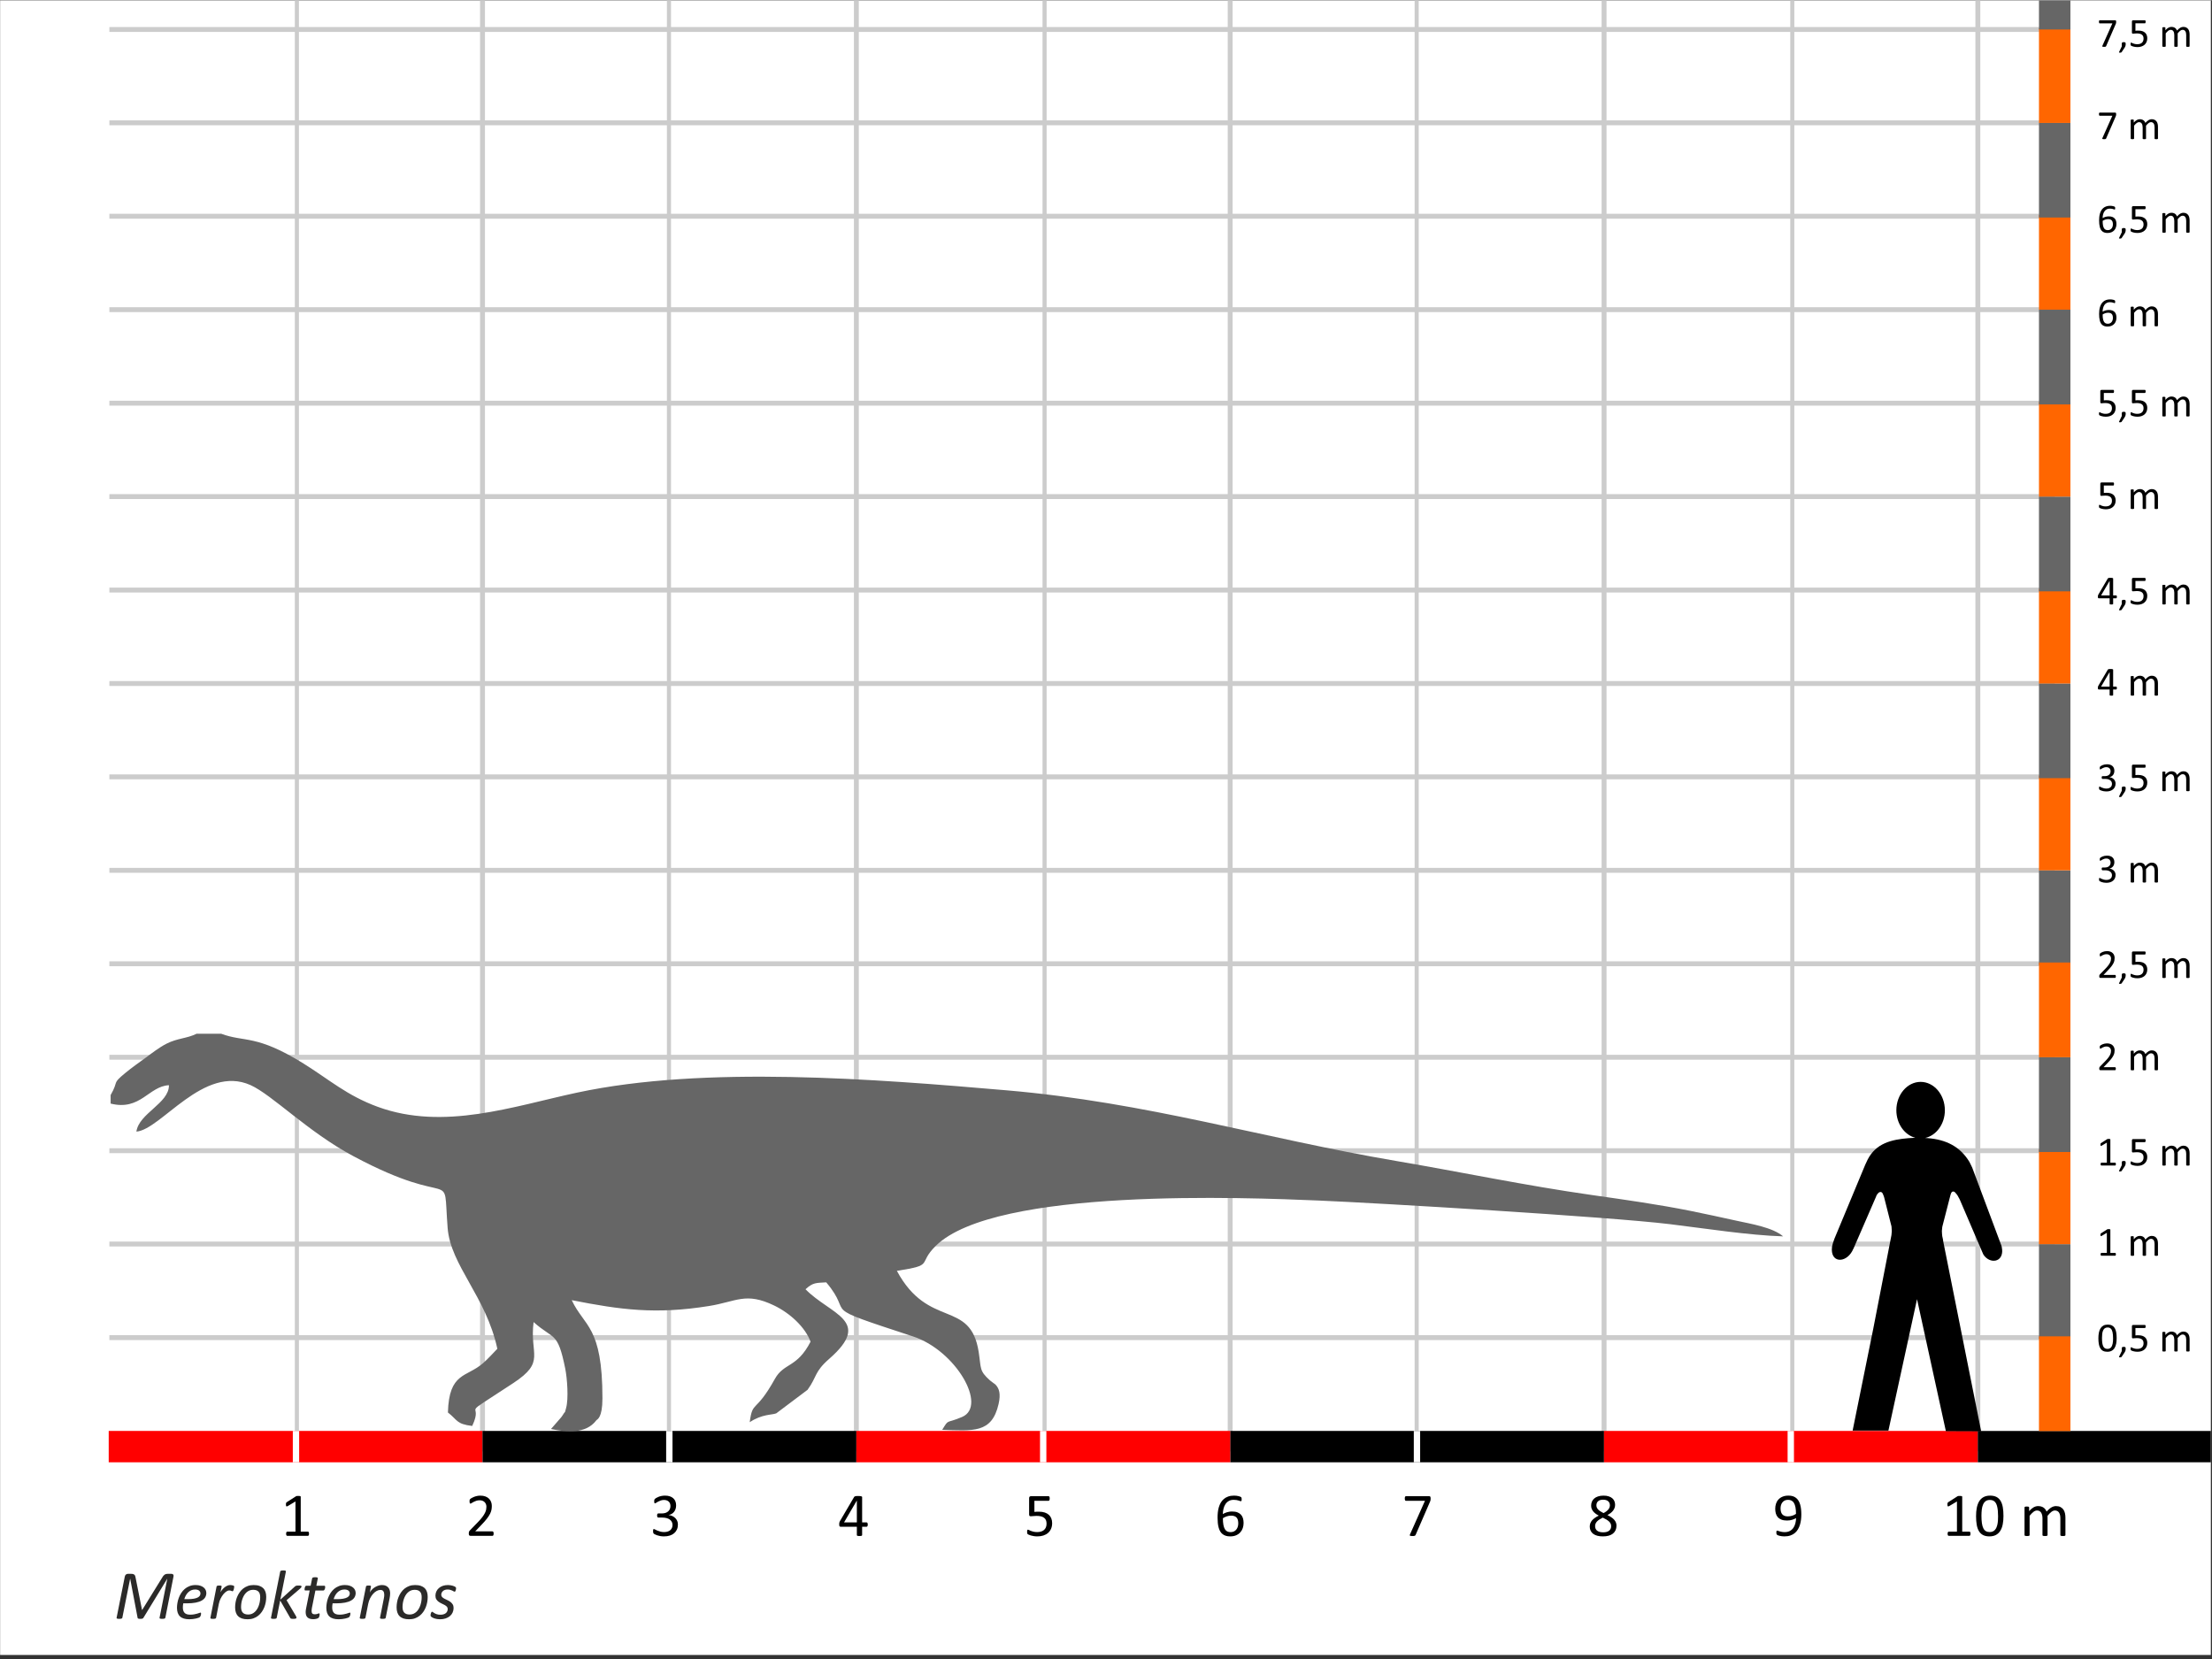 <?xml version="1.0" encoding="UTF-8"?>
<!DOCTYPE svg PUBLIC "-//W3C//DTD SVG 1.0//EN" "http://www.w3.org/TR/2001/REC-SVG-20010904/DTD/svg10.dtd">
<!-- Creator: CorelDRAW X6 -->
<svg xmlns="http://www.w3.org/2000/svg" xml:space="preserve" width="1333px" height="1000px" version="1.0" style="shape-rendering:geometricPrecision; text-rendering:geometricPrecision; image-rendering:optimizeQuality; fill-rule:evenodd; clip-rule:evenodd"
viewBox="0 0 1333000 999755"
 xmlns:xlink="http://www.w3.org/1999/xlink">
 <rect x="0" y="0" width="1333000" height="999755" fill="#333333" stroke="none"/>
 <defs>
  <style type="text/css">
   <![CDATA[
    .str1 {stroke:#CCCCCC;stroke-width:2460.03}
    .str0 {stroke:#CCCCCC;stroke-width:2952.03}
    .fil1 {fill:none}
    .fil3 {fill:black}
    .fil5 {fill:#666666}
    .fil2 {fill:red}
    .fil6 {fill:#FF6600}
    .fil0 {fill:white}
    .fil7 {fill:#2B2A29;fill-rule:nonzero}
    .fil4 {fill:black;fill-rule:nonzero}
   ]]>
  </style>
   <clipPath id="id0">
    <path d="M69 118l1332232 0 0 997078 -1332232 0 0 -997078z"/>
   </clipPath>
 </defs>
 <g id="Ebene_x0020_1">
  <polygon class="fil0" points="69,118 1332301,118 1332301,997196 69,997196 "/>
  <g style="clip-path:url(#id0)">
   <g id="_65146832">
    <g>
     <line id="1" class="fil1 str0" x1="65909" y1="468035" x2="1238220" y2= "468035" />
     <line class="fil1 str0" x1="65909" y1="580665" x2="1238220" y2= "580665" />
     <line class="fil1 str0" x1="65909" y1="524360" x2="1238220" y2= "524360" />
     <line class="fil1 str0" x1="65909" y1="17643" x2="1238220" y2= "17643" />
     <line class="fil1 str0" x1="65909" y1="73889" x2="1238220" y2= "73889" />
     <line class="fil1 str0" x1="65909" y1="130185" x2="1238220" y2= "130185" />
     <line class="fil1 str0" x1="65909" y1="186480" x2="1238220" y2= "186480" />
     <line class="fil1 str0" x1="65909" y1="242844" x2="1238220" y2= "242844" />
     <line class="fil1 str0" x1="65909" y1="299120" x2="1238220" y2= "299120" />
     <line class="fil1 str0" x1="65909" y1="355454" x2="1238220" y2= "355454" />
     <line class="fil1 str0" x1="65909" y1="411779" x2="1238220" y2= "411779" />
     <line class="fil1 str0" x1="65909" y1="805954" x2="1238220" y2= "805954" />
     <line class="fil1 str0" x1="65909" y1="749551" x2="1238220" y2= "749551" />
     <line class="fil1 str0" x1="65909" y1="693314" x2="1238220" y2= "693314" />
     <line class="fil1 str0" x1="65909" y1="636999" x2="1238220" y2= "636999" />
    </g>
    <g>
     <line class="fil1 str1" x1="178903" y1="874549" x2="178903" y2= "-16964" />
     <line class="fil1 str1" x1="403130" y1="874549" x2="403130" y2= "-16964" />
     <line class="fil1 str1" x1="629491" y1="874549" x2="629491" y2= "-16964" />
     <line class="fil1 str1" x1="853718" y1="874549" x2="853718" y2= "-16964" />
     <line class="fil1 str1" x1="1080080" y1="874549" x2="1080080" y2= "-16964" />
     <line class="fil1 str0" x1="516064" y1="874549" x2="516064" y2= "-16964" />
     <line class="fil1 str0" x1="290765" y1="874549" x2="290765" y2= "-16964" />
     <line class="fil1 str0" x1="741324" y1="874549" x2="741324" y2= "-16964" />
     <line class="fil1 str0" x1="966653" y1="874549" x2="966653" y2= "-16964" />
     <line class="fil1 str0" x1="1191893" y1="874549" x2="1191893" y2= "-16964" />
    </g>
    <rect class="fil2" x="65513" y="862186" width="225276" height="18904"/>
    <rect class="fil3" x="290789" y="862186" width="225276" height="18904"/>
    <rect class="fil3" x="741340" y="862186" width="225276" height="18904"/>
    <rect class="fil2" x="516065" y="862186" width="225276" height="18904"/>
    <rect class="fil2" x="966616" y="862186" width="225276" height="18904"/>
    <rect class="fil3" x="1191892" y="862186" width="140406" height="18904"/>
    <path class="fil4" d="M297476 924045c0,216 -20,413 -49,581 -30,177 -79,325 -128,433 -59,118 -128,207 -226,266 -89,49 -197,79 -305,79l-13215 0c-167,0 -315,-20 -453,-69 -128,-39 -236,-108 -325,-207 -98,-98 -167,-246 -207,-423 -49,-187 -69,-413 -69,-679 0,-246 20,-462 39,-649 20,-177 49,-344 118,-492 59,-138 148,-276 236,-413 98,-148 226,-295 374,-453l4772 -4910c1112,-1132 1988,-2155 2657,-3050 669,-895 1181,-1712 1545,-2460 364,-738 600,-1407 718,-2007 108,-600 167,-1171 167,-1702 0,-531 -89,-1033 -266,-1506 -187,-472 -433,-886 -777,-1250 -335,-354 -758,-640 -1269,-846 -502,-207 -1082,-315 -1752,-315 -768,0 -1466,108 -2076,315 -610,207 -1161,443 -1624,689 -462,246 -846,472 -1161,689 -305,207 -541,305 -689,305 -89,0 -167,-20 -236,-69 -79,-49 -128,-128 -177,-236 -39,-108 -79,-266 -108,-443 -20,-187 -30,-413 -30,-669 0,-187 0,-344 10,-482 20,-128 39,-246 69,-354 30,-89 69,-187 118,-276 49,-79 148,-187 295,-325 148,-118 403,-295 768,-522 364,-226 817,-433 1368,-649 541,-226 1151,-403 1811,-551 649,-148 1348,-216 2076,-216 1151,0 2165,157 3031,492 866,315 1584,768 2165,1328 571,571 994,1230 1279,1978 285,748 423,1545 423,2401 0,758 -69,1525 -197,2273 -138,758 -423,1574 -856,2460 -443,886 -1073,1860 -1899,2932 -817,1082 -1919,2322 -3287,3729l-3779 3946 10401 0c89,0 187,30 276,79 98,59 177,148 246,246 69,118 118,256 148,423 30,157 49,354 49,581z"/>
    <path class="fil4" d="M522933 918613c0,403 -69,728 -187,964 -128,226 -295,344 -512,344l-2696 0 0 5018c0,98 -30,187 -79,256 -49,59 -138,128 -266,177 -128,39 -295,79 -502,108 -197,20 -453,30 -768,30 -315,0 -561,-10 -768,-30 -197,-30 -364,-69 -482,-108 -118,-49 -207,-118 -246,-177 -49,-69 -69,-157 -69,-256l0 -5018 -9781 0c-148,0 -266,-20 -364,-59 -98,-39 -187,-98 -266,-197 -79,-98 -138,-246 -167,-423 -30,-187 -49,-423 -49,-718 0,-236 10,-443 20,-630 20,-177 39,-344 79,-502 30,-157 79,-305 148,-443 59,-138 128,-295 216,-453l8522 -14524c59,-98 157,-187 276,-256 118,-79 276,-138 462,-187 187,-49 423,-89 689,-108 276,-20 610,-20 984,-20 413,0 777,10 1073,39 315,30 561,79 748,118 187,59 335,128 433,197 98,89 157,177 157,295l0 15262 2696 0c207,0 374,108 502,325 128,207 197,541 197,974zm-6573 -14426l-39 0 -7685 13127 7724 0 0 -13127z"/>
    <path class="fil4" d="M749413 917659c0,1043 -157,2057 -472,3041 -325,974 -817,1840 -1486,2578 -659,748 -1506,1348 -2519,1791 -1023,443 -2224,669 -3621,669 -994,0 -1879,-118 -2637,-364 -768,-246 -1427,-590 -1988,-1053 -571,-453 -1043,-1014 -1417,-1683 -374,-659 -679,-1417 -905,-2273 -226,-836 -394,-1771 -492,-2785 -89,-1004 -148,-2086 -148,-3247 0,-1023 59,-2057 167,-3100 118,-1043 305,-2057 590,-3031 285,-964 669,-1879 1151,-2736 492,-856 1102,-1604 1840,-2234 728,-640 1604,-1141 2627,-1506 1014,-374 2204,-551 3562,-551 453,0 915,20 1387,79 462,59 895,128 1289,216 394,98 728,197 994,315 276,108 453,197 541,266 89,69 148,138 187,226 49,69 79,157 108,256 20,89 39,197 49,315 20,108 20,256 20,433 0,226 0,413 0,571 -10,157 -30,285 -79,384 -39,108 -98,177 -167,226 -69,49 -157,79 -266,79 -138,0 -325,-49 -551,-138 -236,-79 -522,-177 -856,-285 -335,-108 -738,-197 -1210,-285 -472,-79 -1014,-128 -1653,-128 -1141,0 -2125,236 -2952,699 -827,472 -1496,1102 -2017,1879 -522,797 -915,1702 -1171,2745 -246,1043 -394,2125 -433,3257 325,-187 679,-364 1082,-551 403,-187 836,-354 1309,-502 472,-148 974,-266 1506,-354 531,-98 1092,-138 1702,-138 1289,0 2381,167 3257,522 886,344 1604,836 2155,1456 541,620 935,1358 1171,2204 226,836 344,1752 344,2736zm-3208 285c0,-718 -69,-1368 -216,-1958 -138,-571 -374,-1073 -708,-1486 -325,-403 -768,-718 -1328,-935 -551,-226 -1230,-335 -2047,-335 -453,0 -905,39 -1368,118 -453,79 -895,187 -1309,335 -433,138 -836,315 -1230,502 -384,187 -728,394 -1053,610 0,1594 98,2923 305,3995 207,1073 492,1929 886,2578 384,649 866,1112 1446,1387 581,276 1260,413 2027,413 787,0 1466,-138 2047,-443 581,-295 1063,-689 1437,-1191 384,-502 669,-1063 846,-1683 177,-620 266,-1260 266,-1909z"/>
    <path class="fil4" d="M974131 919263c0,1033 -187,1958 -561,2765 -374,807 -895,1486 -1594,2037 -699,551 -1555,974 -2578,1260 -1023,276 -2185,413 -3503,413 -1240,0 -2342,-128 -3306,-384 -974,-266 -1801,-640 -2480,-1141 -669,-502 -1191,-1132 -1545,-1870 -364,-738 -541,-1574 -541,-2519 0,-748 128,-1437 374,-2066 246,-630 600,-1210 1063,-1732 462,-531 1033,-1033 1712,-1486 669,-462 1437,-905 2293,-1319 -748,-384 -1397,-787 -1958,-1210 -571,-423 -1053,-886 -1446,-1378 -394,-512 -689,-1033 -905,-1604 -197,-561 -295,-1181 -295,-1850 0,-827 148,-1614 453,-2342 305,-738 758,-1368 1368,-1909 610,-541 1387,-974 2332,-1279 935,-315 2037,-472 3296,-472 1200,0 2253,138 3129,433 886,285 1614,679 2185,1181 571,492 994,1082 1260,1761 276,669 413,1397 413,2175 0,630 -98,1220 -305,1801 -207,581 -502,1132 -895,1653 -394,512 -876,994 -1446,1446 -581,443 -1230,866 -1978,1260 876,433 1653,876 2332,1328 689,453 1250,945 1712,1466 462,522 817,1073 1053,1653 236,590 364,1230 364,1929zm-3975 -12251c0,-512 -89,-984 -266,-1407 -177,-413 -433,-768 -787,-1063 -344,-305 -768,-531 -1279,-679 -512,-157 -1092,-236 -1752,-236 -1328,0 -2332,305 -3011,915 -689,600 -1033,1427 -1033,2470 0,482 89,925 256,1338 167,413 423,807 777,1181 344,364 787,728 1328,1073 531,354 1171,718 1909,1102 1250,-640 2194,-1348 2863,-2125 659,-777 994,-1633 994,-2568zm758 12595c0,-571 -108,-1082 -315,-1545 -207,-462 -522,-886 -954,-1289 -413,-403 -945,-787 -1584,-1171 -640,-364 -1368,-758 -2204,-1171 -777,384 -1456,768 -2037,1151 -590,384 -1073,777 -1446,1181 -374,403 -659,836 -846,1289 -197,443 -285,945 -285,1486 0,1191 403,2116 1230,2775 817,640 2037,974 3661,974 1574,0 2765,-335 3572,-994 807,-649 1210,-1555 1210,-2686z"/>
    <path class="fil4" d="M1187455 924153c0,236 -20,433 -59,590 -30,157 -79,285 -138,384 -69,98 -138,167 -216,207 -79,49 -167,69 -246,69l-12477 0c-79,0 -157,-20 -236,-69 -69,-39 -148,-108 -207,-207 -69,-98 -118,-226 -157,-384 -39,-157 -59,-354 -59,-590 0,-216 20,-413 59,-571 39,-157 79,-295 138,-394 49,-108 118,-177 207,-236 79,-59 167,-79 256,-79l4979 0 0 -18185 -4625 2755c-226,118 -423,197 -561,226 -138,20 -256,0 -344,-89 -89,-79 -148,-207 -177,-394 -30,-177 -39,-413 -39,-699 0,-207 0,-394 20,-531 20,-157 49,-276 89,-374 39,-98 89,-187 157,-256 69,-69 157,-148 266,-226l5510 -3523c49,-39 108,-69 177,-89 79,-20 167,-49 276,-69 118,-30 246,-49 394,-49 148,-10 325,-10 551,-10 295,0 541,10 738,39 197,20 344,59 462,98 118,39 187,98 216,167 39,69 59,138 59,207l0 20999 4320 0c108,0 197,20 285,79 79,59 157,128 207,236 59,98 108,236 138,394 30,157 39,354 39,571z"/>
    <path id="1" class="fil4" d="M1207332 913398c0,1840 -138,3513 -433,5028 -285,1506 -768,2804 -1437,3897 -669,1092 -1545,1929 -2637,2529 -1082,590 -2411,886 -4005,886 -1496,0 -2755,-256 -3788,-797 -1023,-531 -1850,-1319 -2480,-2362 -630,-1043 -1073,-2322 -1338,-3838 -266,-1515 -394,-3257 -394,-5225 0,-1820 138,-3493 433,-5009 305,-1515 777,-2824 1446,-3916 659,-1082 1535,-1929 2617,-2519 1092,-600 2421,-895 3995,-895 1506,0 2775,266 3808,797 1023,531 1850,1319 2480,2362 630,1043 1073,2322 1338,3838 266,1515 394,3267 394,5225zm-3247 226c0,-1191 -49,-2263 -128,-3208 -89,-945 -216,-1781 -384,-2509 -167,-728 -374,-1348 -640,-1870 -266,-522 -581,-954 -954,-1289 -364,-335 -787,-581 -1260,-738 -482,-157 -1004,-226 -1604,-226 -1043,0 -1889,246 -2539,738 -649,492 -1171,1161 -1535,2027 -384,856 -630,1860 -777,3021 -128,1151 -197,2391 -197,3720 0,1781 98,3296 276,4546 187,1250 482,2263 876,3050 394,787 905,1358 1535,1712 620,354 1368,531 2263,531 679,0 1289,-108 1811,-335 522,-216 974,-531 1348,-945 374,-413 689,-905 935,-1486 246,-581 433,-1210 590,-1909 148,-699 246,-1466 305,-2273 49,-827 79,-1673 79,-2558z"/>
    <path id="2" class="fil4" d="M1244675 924941c0,98 -30,187 -79,256 -49,59 -128,128 -236,177 -108,39 -266,79 -462,108 -197,20 -443,30 -738,30 -305,0 -561,-10 -758,-30 -197,-30 -354,-69 -472,-108 -108,-49 -197,-118 -246,-177 -49,-69 -69,-157 -69,-256l0 -10096c0,-708 -69,-1348 -187,-1919 -128,-581 -325,-1082 -590,-1506 -276,-413 -610,-738 -1023,-954 -423,-216 -915,-335 -1476,-335 -699,0 -1407,276 -2106,817 -708,541 -1486,1328 -2332,2381l0 11611c0,98 -30,187 -79,256 -49,59 -128,128 -246,177 -118,39 -276,79 -472,108 -197,20 -443,30 -738,30 -295,0 -531,-10 -738,-30 -207,-30 -364,-69 -482,-108 -118,-49 -197,-118 -246,-177 -39,-69 -59,-157 -59,-256l0 -10096c0,-708 -69,-1348 -207,-1919 -138,-581 -335,-1082 -610,-1506 -266,-413 -610,-738 -1014,-954 -423,-216 -905,-335 -1476,-335 -699,0 -1407,276 -2116,817 -718,541 -1486,1328 -2332,2381l0 11611c0,98 -20,187 -69,256 -49,59 -128,128 -246,177 -108,39 -256,79 -462,108 -197,20 -443,30 -758,30 -305,0 -541,-10 -738,-30 -207,-30 -364,-69 -472,-108 -128,-49 -207,-118 -246,-177 -49,-69 -69,-157 -69,-256l0 -16620c0,-98 20,-177 59,-246 39,-69 108,-128 216,-187 118,-59 256,-89 433,-108 167,-20 403,-30 689,-30 266,0 492,10 669,30 187,20 325,49 423,108 98,59 167,118 216,187 39,69 59,148 59,246l0 2204c935,-1053 1850,-1820 2726,-2312 886,-482 1771,-728 2667,-728 699,0 1319,79 1860,236 551,167 1033,384 1446,679 423,285 787,640 1073,1043 295,394 541,836 748,1338 551,-600 1073,-1112 1574,-1535 492,-423 974,-758 1437,-1023 462,-256 905,-443 1338,-561 443,-118 876,-177 1319,-177 1073,0 1968,187 2686,561 728,384 1309,886 1771,1506 443,630 758,1368 954,2214 187,846 285,1732 285,2667l0 10509z"/>
    <rect class="fil0" x="626742" y="862180" width="3824" height="18908"/>
    <rect class="fil0" x="851984" y="862180" width="3824" height="18908"/>
    <rect class="fil0" x="401442" y="862180" width="3824" height="18908"/>
    <rect class="fil0" x="176453" y="862180" width="3824" height="18908"/>
    <path class="fil4" d="M186214 924153c0,236 -10,433 -49,590 -39,157 -89,285 -148,384 -59,98 -128,167 -216,207 -79,49 -157,69 -246,69l-12467 0c-89,0 -167,-20 -246,-69 -69,-39 -138,-108 -207,-207 -69,-98 -118,-226 -157,-384 -39,-157 -59,-354 -59,-590 0,-216 20,-413 59,-571 39,-157 89,-295 138,-394 49,-108 118,-177 207,-236 79,-59 167,-79 266,-79l4969 0 0 -18185 -4615 2755c-236,118 -423,197 -571,226 -138,20 -256,0 -344,-89 -89,-79 -138,-207 -177,-394 -30,-177 -39,-413 -39,-699 0,-207 10,-394 20,-531 20,-157 59,-276 89,-374 39,-98 89,-187 157,-256 69,-69 157,-148 266,-226l5510 -3523c49,-39 108,-69 177,-89 79,-20 177,-49 285,-69 108,-30 236,-49 384,-49 148,-10 335,-10 561,-10 285,0 541,10 738,39 187,20 344,59 453,98 118,39 187,98 226,167 39,69 49,138 49,207l0 20999 4330 0c98,0 197,20 276,79 89,59 157,128 216,236 49,98 98,236 128,394 30,157 39,354 39,571z"/>
    <path class="fil4" d="M408522 918564c0,1092 -187,2086 -571,2962 -374,876 -925,1633 -1643,2263 -708,620 -1594,1112 -2637,1446 -1053,335 -2224,502 -3542,502 -797,0 -1545,-59 -2244,-187 -689,-128 -1309,-285 -1850,-462 -541,-177 -994,-364 -1348,-551 -364,-187 -590,-325 -679,-403 -89,-89 -157,-177 -207,-266 -59,-89 -98,-187 -128,-315 -39,-118 -69,-266 -89,-443 -20,-177 -30,-394 -30,-659 0,-433 49,-738 138,-915 89,-167 207,-256 374,-256 118,0 344,98 679,295 335,197 758,403 1279,630 522,226 1132,433 1840,630 699,197 1486,295 2342,295 827,0 1555,-98 2185,-315 630,-207 1171,-502 1594,-886 433,-384 758,-836 964,-1358 216,-522 325,-1092 325,-1712 0,-679 -138,-1289 -413,-1830 -266,-541 -669,-1014 -1200,-1407 -522,-394 -1171,-699 -1939,-905 -768,-207 -1643,-315 -2617,-315l-2352 0c-98,0 -197,-20 -295,-59 -89,-49 -177,-118 -246,-216 -69,-98 -118,-226 -167,-384 -39,-157 -69,-364 -69,-630 0,-226 20,-413 59,-571 39,-157 89,-276 157,-374 69,-79 148,-157 226,-197 89,-39 187,-59 295,-59l2096 0c797,0 1535,-108 2185,-315 640,-216 1191,-512 1643,-915 443,-384 787,-856 1033,-1407 236,-551 354,-1161 354,-1840 0,-492 -79,-954 -236,-1407 -157,-453 -394,-836 -718,-1171 -325,-335 -728,-600 -1230,-787 -502,-197 -1073,-285 -1722,-285 -718,0 -1368,108 -1958,325 -600,216 -1132,443 -1594,689 -472,246 -856,482 -1171,699 -305,216 -522,325 -640,325 -89,0 -167,-10 -236,-39 -59,-39 -118,-98 -157,-197 -49,-79 -79,-216 -98,-384 -20,-157 -30,-384 -30,-649 0,-187 10,-344 20,-492 20,-138 39,-266 79,-364 39,-108 79,-207 128,-295 49,-79 128,-177 246,-295 118,-118 354,-285 708,-512 364,-226 797,-433 1328,-649 522,-226 1122,-403 1801,-551 679,-148 1417,-216 2204,-216 1112,0 2086,138 2923,423 827,276 1525,679 2086,1200 561,512 974,1122 1260,1850 276,718 413,1515 413,2391 0,748 -98,1437 -295,2086 -197,649 -482,1220 -866,1712 -384,502 -856,925 -1407,1279 -561,354 -1191,590 -1919,718l0 39c817,89 1574,295 2253,620 679,325 1269,738 1761,1230 492,492 876,1073 1151,1722 276,659 413,1358 413,2116z"/>
    <path class="fil4" d="M634047 917718c0,1279 -216,2411 -649,3415 -423,994 -1033,1830 -1820,2519 -797,679 -1732,1200 -2824,1555 -1082,354 -2293,531 -3621,531 -738,0 -1437,-49 -2106,-157 -659,-98 -1260,-226 -1771,-384 -522,-148 -945,-295 -1269,-453 -335,-138 -541,-256 -640,-344 -98,-89 -157,-167 -197,-236 -39,-79 -69,-167 -98,-266 -30,-108 -49,-236 -69,-394 -10,-157 -20,-354 -20,-581 0,-207 10,-384 30,-561 20,-157 59,-295 108,-403 39,-98 108,-177 167,-226 69,-49 148,-69 236,-69 128,0 315,69 571,226 256,157 610,315 1043,502 443,177 974,344 1624,502 649,157 1407,236 2303,236 817,0 1574,-98 2263,-295 689,-197 1289,-502 1781,-925 502,-413 895,-935 1171,-1574 285,-640 423,-1407 423,-2312 0,-768 -118,-1437 -354,-2027 -246,-581 -610,-1073 -1112,-1456 -502,-394 -1122,-679 -1899,-876 -758,-187 -1663,-285 -2726,-285 -758,0 -1397,39 -1939,118 -541,69 -1043,108 -1515,108 -344,0 -590,-89 -738,-246 -148,-157 -226,-462 -226,-915l0 -9732c0,-403 98,-708 285,-905 197,-187 472,-295 827,-295l10588 0c98,0 187,30 285,89 98,49 167,138 236,246 49,108 108,246 138,423 30,167 39,374 39,600 0,443 -49,797 -177,1043 -118,236 -276,364 -492,364l-8551 0 0 6701c413,-59 836,-98 1269,-108 443,-10 935,-20 1506,-20 1319,0 2470,167 3454,492 984,325 1811,787 2470,1378 659,600 1151,1328 1486,2175 344,846 512,1791 512,2824z"/>
    <path class="fil4" d="M862131 902879c0,226 0,423 -20,610 -20,177 -49,344 -79,512 -30,167 -79,325 -128,482 -59,157 -128,315 -197,492l-8600 19818c-59,148 -138,266 -226,364 -89,89 -207,167 -354,216 -138,59 -325,98 -541,118 -226,20 -492,20 -817,20 -413,0 -738,-20 -974,-49 -236,-39 -403,-98 -512,-177 -98,-79 -148,-177 -138,-295 10,-118 59,-256 138,-413l9033 -20271 -11454 0c-236,0 -413,-118 -522,-364 -128,-246 -177,-590 -177,-1043 0,-236 10,-433 39,-610 30,-167 79,-315 138,-433 69,-118 138,-207 226,-256 89,-59 187,-89 295,-89l13914 0c167,0 325,20 443,59 138,39 236,108 295,216 69,118 128,256 157,433 39,167 59,394 59,659z"/>
    <path class="fil4" d="M1085521 912522c0,1033 -69,2076 -187,3129 -128,1053 -335,2076 -630,3050 -295,984 -699,1899 -1191,2745 -502,866 -1132,1604 -1879,2244 -758,640 -1653,1141 -2706,1506 -1033,364 -2244,541 -3621,541 -522,0 -1043,-30 -1535,-98 -502,-69 -945,-148 -1348,-246 -403,-98 -738,-207 -1014,-315 -266,-108 -462,-226 -581,-335 -128,-108 -216,-266 -276,-453 -59,-197 -79,-443 -79,-768 0,-266 0,-492 20,-649 20,-157 49,-285 89,-364 39,-89 89,-148 157,-177 69,-30 157,-49 246,-49 138,0 335,49 571,138 246,98 561,197 935,305 384,108 817,216 1328,305 502,98 1063,138 1692,138 1200,0 2234,-226 3090,-689 856,-462 1555,-1073 2096,-1850 541,-777 945,-1663 1210,-2686 276,-1014 423,-2096 453,-3218 -659,374 -1437,718 -2352,1014 -905,295 -1958,443 -3139,443 -1338,0 -2450,-187 -3355,-541 -905,-374 -1633,-866 -2185,-1496 -541,-630 -945,-1368 -1181,-2234 -236,-866 -354,-1801 -354,-2824 0,-1053 148,-2066 453,-3011 315,-964 787,-1801 1446,-2519 649,-728 1476,-1309 2490,-1732 1004,-443 2214,-649 3611,-649 1004,0 1889,118 2657,374 768,256 1437,620 1998,1092 571,472 1053,1043 1437,1712 403,669 718,1427 954,2283 236,846 413,1761 522,2745 98,1004 157,2037 157,3139zm-3218 -354c0,-1574 -108,-2893 -315,-3975 -207,-1073 -512,-1939 -925,-2608 -403,-659 -905,-1141 -1496,-1437 -590,-295 -1279,-443 -2057,-443 -797,0 -1486,148 -2047,433 -571,295 -1033,679 -1397,1161 -364,482 -630,1043 -807,1653 -167,610 -256,1240 -256,1899 0,728 79,1387 236,1988 148,610 403,1122 748,1535 344,413 797,738 1348,964 551,236 1230,344 2047,344 925,0 1820,-138 2686,-413 856,-276 1604,-640 2234,-1102z"/>
    <rect class="fil0" x="1077251" y="862180" width="3824" height="18908"/>
    <rect class="fil5" transform="matrix(2.40368E-015 0.023 -0.091 6.00461E-016 1.24768E+006 749638)" width="2482039" height="208286"/>
    <rect class="fil6" transform="matrix(2.40381E-015 -0.023 -0.091 -6.00461E-016 1.24768E+006 862272)" width="2482039" height="208286"/>
    <rect class="fil6" transform="matrix(2.40381E-015 -0.023 -0.091 -6.00461E-016 1.24768E+006 749638)" width="2482039" height="208286"/>
    <rect class="fil5" transform="matrix(2.40368E-015 0.023 -0.091 6.00461E-016 1.24768E+006 637005)" width="2482039" height="208286"/>
    <rect class="fil5" transform="matrix(2.40368E-015 0.023 -0.091 6.00461E-016 1.24768E+006 524364)" width="2482039" height="208286"/>
    <rect class="fil6" transform="matrix(2.40381E-015 -0.023 -0.091 -6.00461E-016 1.24768E+006 636998)" width="2482039" height="208286"/>
    <rect class="fil6" transform="matrix(2.40381E-015 -0.023 -0.091 -6.00461E-016 1.24768E+006 524364)" width="2482039" height="208286"/>
    <rect class="fil5" transform="matrix(2.40368E-015 0.023 -0.091 6.00461E-016 1.24768E+006 411731)" width="2482039" height="208286"/>
    <path class="fil4" d="M1275042 643887c0,148 -10,276 -30,394 -20,118 -49,207 -89,285 -39,79 -89,138 -148,177 -59,39 -128,49 -197,49l-8817 0c-108,0 -207,-10 -295,-39 -89,-30 -167,-79 -216,-148 -69,-59 -118,-157 -148,-276 -30,-128 -39,-276 -39,-453 0,-167 10,-305 20,-433 20,-118 39,-226 79,-325 49,-89 98,-187 167,-285 59,-89 148,-187 246,-295l3178 -3277c738,-758 1328,-1427 1771,-2027 453,-600 787,-1141 1033,-1643 236,-492 394,-935 472,-1338 79,-403 118,-777 118,-1132 0,-354 -59,-689 -177,-1004 -128,-315 -295,-590 -522,-827 -216,-246 -502,-433 -846,-571 -335,-138 -718,-207 -1161,-207 -522,0 -984,69 -1387,207 -413,138 -768,295 -1082,453 -305,167 -571,325 -777,462 -207,138 -354,207 -462,207 -59,0 -108,-10 -157,-49 -39,-30 -79,-79 -108,-157 -30,-69 -59,-177 -79,-295 -10,-128 -20,-276 -20,-443 0,-118 0,-226 10,-325 10,-79 20,-167 39,-226 30,-69 49,-128 89,-187 30,-59 98,-128 197,-216 98,-89 266,-207 512,-344 236,-157 541,-295 905,-443 364,-148 768,-266 1210,-364 433,-98 895,-148 1378,-148 777,0 1446,108 2027,325 581,216 1053,512 1437,895 384,374 669,817 856,1309 187,502 285,1033 285,1604 0,512 -49,1014 -138,1515 -89,512 -276,1053 -571,1643 -295,590 -708,1240 -1260,1958 -551,718 -1279,1545 -2194,2480l-2519 2627 6927 0c69,0 128,20 197,59 59,39 108,89 157,167 39,69 79,167 98,276 20,108 30,236 30,384z"/>
    <path id="1" class="fil4" d="M1300429 644488c0,69 -20,118 -49,167 -30,39 -89,89 -157,118 -69,30 -177,59 -305,69 -138,20 -295,30 -492,30 -207,0 -374,-10 -512,-30 -128,-10 -226,-39 -315,-69 -69,-30 -128,-79 -157,-118 -39,-49 -49,-98 -49,-167l0 -6731c0,-472 -49,-895 -128,-1279 -79,-384 -207,-718 -394,-1004 -177,-276 -403,-492 -679,-630 -285,-148 -610,-226 -984,-226 -472,0 -935,177 -1407,541 -462,364 -984,886 -1555,1584l0 7744c0,69 -10,118 -49,167 -30,39 -89,89 -167,118 -69,30 -177,59 -315,69 -128,20 -295,30 -492,30 -187,0 -354,-10 -492,-30 -128,-10 -236,-39 -315,-69 -79,-30 -138,-79 -167,-118 -30,-49 -39,-98 -39,-167l0 -6731c0,-472 -49,-895 -138,-1279 -89,-384 -226,-718 -403,-1004 -177,-276 -403,-492 -679,-630 -276,-148 -600,-226 -984,-226 -462,0 -935,177 -1407,541 -482,364 -994,886 -1555,1584l0 7744c0,69 -10,118 -49,167 -30,39 -79,89 -157,118 -79,30 -177,59 -315,69 -128,20 -295,30 -502,30 -197,0 -364,-10 -492,-30 -138,-10 -246,-39 -315,-69 -79,-30 -138,-79 -167,-118 -30,-49 -39,-98 -39,-167l0 -11080c0,-59 10,-118 39,-167 20,-39 69,-79 148,-118 69,-39 167,-59 285,-79 108,-10 266,-10 453,-10 177,0 335,0 453,10 118,20 216,39 276,79 69,39 118,79 148,118 20,49 39,108 39,167l0 1466c620,-699 1230,-1210 1820,-1535 581,-325 1181,-482 1771,-482 462,0 876,49 1240,157 364,108 689,256 964,453 285,187 522,423 718,689 197,266 364,561 492,895 374,-403 718,-748 1053,-1023 335,-285 649,-502 954,-679 305,-177 610,-305 895,-374 295,-79 581,-118 876,-118 718,0 1309,118 1801,374 482,246 866,581 1171,1004 295,413 512,905 640,1466 128,571 187,1161 187,1781l0 7006z"/>
    <path class="fil4" d="M1275042 588271c0,148 -10,276 -30,394 -20,118 -49,207 -89,285 -39,79 -89,138 -148,177 -59,39 -128,49 -197,49l-8817 0c-108,0 -207,-10 -295,-39 -89,-30 -167,-79 -216,-148 -69,-59 -118,-157 -148,-276 -30,-128 -39,-276 -39,-453 0,-167 10,-305 20,-433 20,-118 39,-226 79,-325 49,-89 98,-187 167,-285 59,-89 148,-187 246,-295l3178 -3277c738,-758 1328,-1427 1771,-2027 453,-600 787,-1141 1033,-1643 236,-492 394,-935 472,-1338 79,-403 118,-777 118,-1132 0,-354 -59,-689 -177,-1004 -128,-315 -295,-590 -522,-827 -216,-246 -502,-433 -846,-571 -335,-138 -718,-207 -1161,-207 -522,0 -984,69 -1387,207 -413,138 -768,295 -1082,453 -305,167 -571,325 -777,462 -207,138 -354,207 -462,207 -59,0 -108,-10 -157,-49 -39,-30 -79,-79 -108,-157 -30,-69 -59,-177 -79,-295 -10,-128 -20,-276 -20,-443 0,-118 0,-226 10,-325 10,-79 20,-167 39,-226 30,-69 49,-128 89,-187 30,-59 98,-128 197,-216 98,-89 266,-197 512,-344 236,-157 541,-295 905,-443 364,-148 768,-266 1210,-364 433,-98 895,-148 1378,-148 777,0 1446,108 2027,325 581,216 1053,512 1437,895 384,374 669,817 856,1309 187,502 285,1033 285,1604 0,512 -49,1014 -138,1525 -89,502 -276,1043 -571,1633 -295,590 -708,1240 -1260,1958 -551,718 -1279,1545 -2194,2480l-2519 2627 6927 0c69,0 128,20 197,59 59,39 108,89 157,167 39,69 79,167 98,276 20,108 30,236 30,384z"/>
    <path id="1" class="fil4" d="M1280995 587425c0,256 -20,492 -39,708 -30,207 -69,413 -128,600 -59,187 -128,374 -226,561 -89,187 -207,384 -344,581l-1692 2539c-39,59 -89,108 -138,148 -59,39 -118,79 -197,108 -79,30 -167,59 -266,69 -108,10 -236,20 -394,20 -138,0 -256,-10 -354,-20 -89,-10 -157,-30 -197,-59 -39,-30 -59,-69 -69,-118 0,-49 10,-108 39,-177l1633 -3385 0 -1574c0,-216 30,-394 79,-522 39,-138 108,-226 207,-295 98,-69 226,-108 374,-138 148,-20 325,-39 541,-39 207,0 374,20 531,39 148,30 266,69 354,138 98,69 167,157 216,295 39,128 69,305 69,522z"/>
    <path id="2" class="fil4" d="M1293994 584060c0,846 -148,1604 -433,2273 -285,659 -699,1220 -1220,1683 -522,453 -1151,797 -1879,1033 -718,236 -1525,354 -2411,354 -492,0 -964,-30 -1407,-98 -443,-69 -836,-157 -1181,-256 -344,-108 -620,-207 -846,-305 -226,-98 -364,-177 -423,-236 -69,-59 -108,-108 -128,-157 -30,-49 -49,-108 -69,-177 -20,-69 -39,-157 -39,-266 -10,-98 -20,-236 -20,-374 0,-148 10,-266 20,-374 10,-108 39,-197 69,-276 30,-69 69,-118 118,-148 39,-30 98,-49 157,-49 79,0 207,49 374,157 177,98 403,207 699,325 295,118 649,236 1082,335 433,108 935,167 1535,167 541,0 1053,-69 1506,-197 462,-138 856,-344 1191,-620 335,-276 590,-630 777,-1053 197,-423 285,-935 285,-1545 0,-502 -79,-954 -236,-1348 -167,-394 -413,-708 -748,-974 -325,-256 -748,-443 -1260,-581 -512,-118 -1112,-187 -1820,-187 -502,0 -925,30 -1289,79 -364,49 -699,69 -1014,69 -226,0 -394,-49 -492,-157 -98,-108 -148,-315 -148,-610l0 -6494c0,-266 69,-472 187,-600 138,-128 315,-197 551,-197l7065 0c59,0 118,20 187,59 59,39 108,89 157,167 30,69 69,157 89,276 20,118 30,256 30,403 0,295 -39,531 -118,689 -79,167 -187,246 -335,246l-5697 0 0 4477c276,-49 561,-69 846,-79 295,-10 630,-10 1004,-10 886,0 1643,108 2303,325 659,216 1210,522 1643,915 443,403 777,886 994,1456 226,561 344,1191 344,1879z"/>
    <path id="3" class="fil4" d="M1319490 588871c0,69 -20,118 -49,167 -30,39 -89,89 -157,118 -69,30 -177,59 -305,69 -138,20 -295,30 -492,30 -207,0 -374,-10 -512,-30 -128,-10 -226,-39 -315,-69 -69,-30 -128,-79 -157,-118 -39,-49 -49,-98 -49,-167l0 -6731c0,-472 -49,-895 -128,-1279 -79,-384 -207,-718 -394,-1004 -177,-276 -403,-492 -679,-630 -285,-148 -610,-226 -984,-226 -472,0 -935,177 -1407,541 -462,364 -984,886 -1555,1584l0 7744c0,69 -10,118 -49,167 -30,39 -89,89 -167,118 -69,30 -177,59 -315,69 -128,20 -295,30 -492,30 -187,0 -354,-10 -492,-30 -128,-10 -236,-39 -315,-69 -79,-30 -138,-79 -167,-118 -30,-49 -39,-98 -39,-167l0 -6731c0,-472 -49,-895 -138,-1279 -89,-384 -226,-718 -403,-1004 -177,-276 -403,-492 -679,-630 -276,-148 -600,-226 -984,-226 -462,0 -935,177 -1407,541 -482,364 -994,886 -1555,1584l0 7744c0,69 -10,118 -49,167 -30,39 -79,89 -157,118 -79,30 -177,59 -315,69 -128,20 -295,30 -502,30 -197,0 -364,-10 -492,-30 -138,-10 -246,-39 -315,-69 -79,-30 -138,-79 -167,-118 -30,-49 -39,-98 -39,-167l0 -11070c0,-69 10,-128 39,-177 20,-39 69,-79 148,-118 69,-39 167,-59 285,-79 108,-10 266,-10 453,-10 177,0 335,0 453,10 118,20 216,39 276,79 69,39 118,79 148,118 20,49 39,108 39,177l0 1456c620,-699 1230,-1210 1820,-1535 581,-325 1181,-482 1771,-482 462,0 876,49 1240,157 364,108 689,256 964,453 285,187 522,423 718,689 197,266 364,561 492,895 374,-403 718,-748 1053,-1023 335,-285 649,-502 954,-679 305,-177 610,-305 895,-374 295,-79 581,-118 876,-118 718,0 1309,118 1801,374 482,246 866,581 1171,1004 295,413 512,905 640,1466 128,571 187,1161 187,1781l0 7006z"/>
    <path class="fil4" d="M1274894 527095c0,728 -128,1387 -384,1978 -256,581 -620,1082 -1102,1506 -472,413 -1063,738 -1752,964 -699,226 -1486,335 -2362,335 -531,0 -1033,-39 -1496,-128 -462,-89 -876,-187 -1240,-305 -354,-118 -659,-236 -895,-364 -236,-128 -384,-226 -443,-276 -69,-59 -118,-118 -148,-177 -30,-59 -59,-118 -79,-207 -30,-79 -49,-177 -59,-295 -20,-118 -20,-266 -20,-443 0,-285 30,-492 89,-600 59,-118 138,-177 246,-177 79,0 226,69 453,197 226,128 512,266 856,423 344,148 758,285 1230,413 462,138 984,207 1555,207 551,0 1043,-79 1456,-216 423,-138 777,-335 1063,-590 285,-256 502,-561 649,-905 138,-354 207,-728 207,-1141 0,-453 -89,-856 -266,-1220 -187,-364 -453,-679 -807,-935 -344,-266 -777,-462 -1289,-610 -512,-138 -1102,-207 -1752,-207l-1555 0c-69,0 -138,-10 -197,-39 -69,-30 -118,-79 -167,-148 -49,-59 -89,-148 -118,-256 -30,-98 -39,-236 -39,-413 0,-157 10,-276 30,-384 30,-98 59,-177 108,-246 49,-59 98,-108 157,-138 59,-30 118,-39 197,-39l1387 0c541,0 1023,-69 1456,-207 433,-138 797,-344 1102,-610 295,-256 522,-571 689,-935 157,-364 236,-777 236,-1230 0,-325 -59,-640 -157,-935 -108,-305 -266,-561 -482,-787 -216,-216 -482,-394 -817,-522 -335,-128 -718,-187 -1151,-187 -472,0 -905,69 -1309,216 -394,138 -748,295 -1063,462 -305,157 -571,315 -777,462 -197,148 -344,216 -423,216 -59,0 -108,-10 -157,-30 -39,-20 -79,-59 -108,-128 -30,-59 -49,-148 -59,-256 -20,-108 -20,-256 -20,-433 0,-128 0,-236 10,-325 10,-98 30,-177 49,-246 30,-69 49,-138 89,-197 30,-49 89,-118 167,-197 79,-79 236,-197 472,-335 236,-157 531,-295 876,-443 354,-148 758,-266 1210,-364 453,-98 945,-148 1466,-148 738,0 1387,89 1948,285 551,187 1014,453 1387,797 374,344 649,758 836,1240 187,472 276,1004 276,1584 0,502 -59,964 -197,1397 -128,423 -315,807 -581,1141 -246,335 -561,610 -935,846 -364,236 -787,394 -1269,482l0 30c541,59 1043,197 1496,413 453,216 846,492 1171,817 335,325 590,708 768,1151 187,443 285,905 285,1407z"/>
    <path id="1" class="fil4" d="M1300429 531346c0,69 -20,118 -49,167 -30,39 -89,89 -157,118 -69,30 -177,59 -305,69 -138,20 -295,30 -492,30 -207,0 -374,-10 -512,-30 -128,-10 -226,-39 -315,-69 -69,-30 -128,-79 -157,-118 -39,-49 -49,-98 -49,-167l0 -6731c0,-472 -49,-895 -128,-1279 -79,-384 -207,-718 -394,-1004 -177,-276 -403,-492 -679,-640 -285,-148 -610,-216 -984,-216 -472,0 -935,177 -1407,541 -462,364 -984,886 -1555,1584l0 7744c0,69 -10,118 -49,167 -30,39 -89,89 -167,118 -69,30 -177,59 -315,69 -128,20 -295,30 -492,30 -187,0 -354,-10 -492,-30 -128,-10 -236,-39 -315,-69 -79,-30 -138,-79 -167,-118 -30,-49 -39,-98 -39,-167l0 -6731c0,-472 -49,-895 -138,-1279 -89,-384 -226,-718 -403,-1004 -177,-276 -403,-492 -679,-640 -276,-148 -600,-216 -984,-216 -462,0 -935,177 -1407,541 -482,364 -994,886 -1555,1584l0 7744c0,69 -10,118 -49,167 -30,39 -79,89 -157,118 -79,30 -177,59 -315,69 -128,20 -295,30 -502,30 -197,0 -364,-10 -492,-30 -138,-10 -246,-39 -315,-69 -79,-30 -138,-79 -167,-118 -30,-49 -39,-98 -39,-167l0 -11080c0,-59 10,-118 39,-167 20,-39 69,-79 148,-118 69,-39 167,-59 285,-79 108,-10 266,-10 453,-10 177,0 335,0 453,10 118,20 216,39 276,79 69,39 118,79 148,118 20,49 39,108 39,167l0 1466c620,-699 1230,-1210 1820,-1535 581,-325 1181,-482 1771,-482 462,0 876,49 1240,157 364,108 689,256 964,453 285,187 522,423 718,689 197,266 364,561 492,895 374,-403 718,-748 1053,-1023 335,-285 649,-512 954,-679 305,-177 610,-305 895,-374 295,-89 581,-118 876,-118 718,0 1309,118 1801,374 482,246 866,581 1171,1004 295,413 512,905 640,1466 128,571 187,1161 187,1781l0 7006z"/>
    <path class="fil4" d="M1274894 472040c0,728 -128,1387 -384,1978 -256,581 -620,1082 -1102,1506 -472,413 -1063,738 -1752,964 -699,226 -1486,335 -2362,335 -531,0 -1033,-39 -1496,-128 -462,-89 -876,-187 -1240,-305 -354,-118 -659,-236 -895,-364 -236,-128 -384,-226 -443,-276 -69,-59 -118,-118 -148,-177 -30,-59 -59,-118 -79,-207 -30,-79 -49,-177 -59,-295 -20,-118 -20,-266 -20,-443 0,-285 30,-492 89,-600 59,-118 138,-177 246,-177 79,0 226,69 453,197 226,128 512,266 856,423 344,148 758,285 1230,413 462,138 984,207 1555,207 551,0 1043,-79 1456,-216 423,-138 777,-335 1063,-590 285,-256 502,-561 649,-905 138,-354 207,-728 207,-1141 0,-453 -89,-856 -266,-1220 -187,-364 -453,-679 -807,-935 -344,-266 -777,-462 -1289,-610 -512,-138 -1102,-207 -1752,-207l-1555 0c-69,0 -138,-10 -197,-39 -69,-30 -118,-79 -167,-148 -49,-59 -89,-148 -118,-256 -30,-98 -39,-236 -39,-413 0,-157 10,-276 30,-384 30,-98 59,-177 108,-246 49,-59 98,-108 157,-138 59,-30 118,-39 197,-39l1387 0c541,0 1023,-69 1456,-207 433,-138 797,-344 1102,-610 295,-256 522,-571 689,-935 157,-364 236,-777 236,-1230 0,-325 -59,-640 -157,-935 -108,-305 -266,-561 -482,-787 -216,-216 -482,-394 -817,-522 -335,-128 -718,-187 -1151,-187 -472,0 -905,69 -1309,216 -394,138 -748,295 -1063,462 -305,157 -571,315 -777,462 -197,148 -344,216 -423,216 -59,0 -108,-10 -157,-30 -39,-20 -79,-59 -108,-128 -30,-59 -49,-148 -59,-256 -20,-108 -20,-256 -20,-433 0,-128 0,-236 10,-325 10,-98 30,-177 49,-246 30,-69 49,-138 89,-197 30,-49 89,-118 167,-197 79,-79 236,-197 472,-335 236,-157 531,-295 876,-443 354,-148 758,-266 1210,-364 453,-98 945,-148 1466,-148 738,0 1387,89 1948,285 551,187 1014,453 1387,797 374,344 649,758 836,1240 187,472 276,1004 276,1584 0,502 -59,964 -197,1397 -128,433 -315,807 -581,1141 -246,335 -561,610 -935,846 -364,236 -787,394 -1269,482l0 30c541,59 1043,197 1496,413 453,216 846,492 1171,817 335,325 590,708 768,1151 187,443 285,905 285,1407z"/>
    <path id="1" class="fil4" d="M1280995 474844c0,256 -20,492 -39,699 -30,216 -69,423 -128,610 -59,187 -128,374 -226,561 -89,177 -207,384 -344,581l-1692 2539c-39,59 -89,98 -138,148 -59,39 -118,79 -197,108 -79,30 -167,59 -266,69 -108,10 -236,20 -394,20 -138,0 -256,-10 -354,-20 -89,-10 -157,-30 -197,-59 -39,-30 -59,-69 -69,-118 0,-49 10,-108 39,-177l1633 -3385 0 -1574c0,-216 30,-394 79,-531 39,-128 108,-226 207,-285 98,-69 226,-108 374,-138 148,-30 325,-39 541,-39 207,0 374,10 531,39 148,30 266,69 354,138 98,59 167,157 216,285 39,138 69,315 69,531z"/>
    <path id="2" class="fil4" d="M1293994 471479c0,846 -148,1604 -433,2273 -285,659 -699,1220 -1220,1673 -522,462 -1151,807 -1879,1043 -718,236 -1525,354 -2411,354 -492,0 -964,-30 -1407,-98 -443,-69 -836,-157 -1181,-256 -344,-108 -620,-207 -846,-305 -226,-98 -364,-177 -423,-236 -69,-59 -108,-108 -128,-157 -30,-49 -49,-108 -69,-177 -20,-69 -39,-157 -39,-266 -10,-98 -20,-236 -20,-384 0,-138 10,-256 20,-374 10,-108 39,-197 69,-266 30,-69 69,-118 118,-148 39,-39 98,-49 157,-49 79,0 207,49 374,148 177,108 403,216 699,335 295,118 649,236 1082,335 433,108 935,167 1535,167 541,0 1053,-69 1506,-207 462,-128 856,-335 1191,-610 335,-276 590,-630 777,-1053 197,-423 285,-935 285,-1545 0,-512 -79,-954 -236,-1348 -167,-394 -413,-708 -748,-974 -325,-256 -748,-453 -1260,-581 -512,-128 -1112,-187 -1820,-187 -502,0 -925,30 -1289,79 -364,39 -699,69 -1014,69 -226,0 -394,-59 -492,-157 -98,-108 -148,-315 -148,-620l0 -6485c0,-266 69,-472 187,-600 138,-128 315,-197 551,-197l7065 0c59,0 118,20 187,59 59,30 108,89 157,167 30,69 69,157 89,276 20,118 30,246 30,403 0,295 -39,531 -118,689 -79,167 -187,246 -335,246l-5697 0 0 4467c276,-39 561,-59 846,-69 295,-10 630,-20 1004,-20 886,0 1643,118 2303,335 659,216 1210,522 1643,915 443,403 777,886 994,1446 226,571 344,1200 344,1889z"/>
    <path id="3" class="fil4" d="M1319490 476291c0,69 -20,118 -49,167 -30,39 -89,89 -157,118 -69,30 -177,59 -305,69 -138,20 -295,30 -492,30 -207,0 -374,-10 -512,-30 -128,-10 -226,-39 -315,-69 -69,-30 -128,-79 -157,-118 -39,-49 -49,-98 -49,-167l0 -6731c0,-472 -49,-895 -128,-1279 -79,-384 -207,-718 -394,-1004 -177,-276 -403,-492 -679,-640 -285,-148 -610,-216 -984,-216 -472,0 -935,177 -1407,541 -462,364 -984,886 -1555,1584l0 7744c0,69 -10,118 -49,167 -30,39 -89,89 -167,118 -69,30 -177,59 -315,69 -128,20 -295,30 -492,30 -187,0 -354,-10 -492,-30 -128,-10 -236,-39 -315,-69 -79,-30 -138,-79 -167,-118 -30,-49 -39,-98 -39,-167l0 -6731c0,-472 -49,-895 -138,-1279 -89,-384 -226,-718 -403,-1004 -177,-276 -403,-492 -679,-640 -276,-148 -600,-216 -984,-216 -462,0 -935,177 -1407,541 -482,364 -994,886 -1555,1584l0 7744c0,69 -10,118 -49,167 -30,39 -79,89 -157,118 -79,30 -177,59 -315,69 -128,20 -295,30 -502,30 -197,0 -364,-10 -492,-30 -138,-10 -246,-39 -315,-69 -79,-30 -138,-79 -167,-118 -30,-49 -39,-98 -39,-167l0 -11080c0,-59 10,-118 39,-167 20,-39 69,-79 148,-118 69,-39 167,-59 285,-79 108,-10 266,-10 453,-10 177,0 335,0 453,10 118,20 216,39 276,79 69,39 118,79 148,118 20,49 39,108 39,167l0 1466c620,-699 1230,-1210 1820,-1535 581,-325 1181,-482 1771,-482 462,0 876,49 1240,157 364,108 689,256 964,453 285,187 522,423 718,689 197,266 364,561 492,895 374,-403 718,-748 1053,-1023 335,-285 649,-512 954,-679 305,-177 610,-305 895,-374 295,-79 581,-118 876,-118 718,0 1309,118 1801,374 482,246 866,581 1171,1004 295,413 512,905 640,1466 128,571 187,1161 187,1781l0 7006z"/>
    <path class="fil4" d="M1275691 414505c0,266 -39,482 -118,640 -89,148 -197,226 -344,226l-1801 0 0 3346c0,69 -20,128 -49,167 -30,39 -89,89 -177,118 -79,30 -197,59 -335,69 -128,20 -305,30 -512,30 -207,0 -374,-10 -512,-30 -128,-10 -236,-39 -325,-69 -79,-30 -128,-79 -157,-118 -30,-39 -49,-98 -49,-167l0 -3346 -6514 0c-98,0 -177,-10 -246,-39 -69,-20 -128,-69 -177,-128 -49,-69 -89,-167 -108,-285 -20,-118 -30,-285 -30,-482 0,-148 0,-285 10,-413 10,-118 30,-236 49,-335 20,-108 59,-207 98,-295 39,-98 89,-197 148,-305l5678 -9683c39,-59 98,-118 187,-167 79,-49 177,-89 305,-118 118,-39 276,-59 462,-79 177,-10 403,-10 649,-10 276,0 522,0 718,30 207,20 374,49 502,79 118,30 216,79 285,128 69,49 98,118 98,197l0 10165 1801 0c138,0 246,79 335,216 89,148 128,364 128,659zm-4379 -9614l-20 0 -5127 8738 5146 0 0 -8738z"/>
    <path id="1" class="fil4" d="M1300429 418716c0,69 -20,128 -49,167 -30,39 -89,89 -157,118 -69,30 -177,59 -305,69 -138,20 -295,30 -492,30 -207,0 -374,-10 -512,-30 -128,-10 -226,-39 -315,-69 -69,-30 -128,-79 -157,-118 -39,-39 -49,-98 -49,-167l0 -6731c0,-472 -49,-895 -128,-1279 -79,-384 -207,-718 -394,-1004 -177,-276 -403,-482 -679,-630 -285,-148 -610,-226 -984,-226 -472,0 -935,177 -1407,541 -462,364 -984,886 -1555,1584l0 7744c0,69 -10,128 -49,167 -30,39 -89,89 -167,118 -69,30 -177,59 -315,69 -128,20 -295,30 -492,30 -187,0 -354,-10 -492,-30 -128,-10 -236,-39 -315,-69 -79,-30 -138,-79 -167,-118 -30,-39 -39,-98 -39,-167l0 -6731c0,-472 -49,-895 -138,-1279 -89,-384 -226,-718 -403,-1004 -177,-276 -403,-482 -679,-630 -276,-148 -600,-226 -984,-226 -462,0 -935,177 -1407,541 -482,364 -994,886 -1555,1584l0 7744c0,69 -10,128 -49,167 -30,39 -79,89 -157,118 -79,30 -177,59 -315,69 -128,20 -295,30 -502,30 -197,0 -364,-10 -492,-30 -138,-10 -246,-39 -315,-69 -79,-30 -138,-79 -167,-118 -30,-39 -39,-98 -39,-167l0 -11070c0,-69 10,-128 39,-177 20,-39 69,-79 148,-118 69,-39 167,-59 285,-79 108,-10 266,-10 453,-10 177,0 335,0 453,10 118,20 216,39 276,79 69,39 118,79 148,118 20,49 39,108 39,177l0 1456c620,-699 1230,-1210 1820,-1535 581,-325 1181,-482 1771,-482 462,0 876,49 1240,157 364,108 689,256 964,453 285,187 522,423 718,689 197,266 364,561 492,895 374,-403 718,-748 1053,-1023 335,-285 649,-502 954,-679 305,-177 610,-305 895,-374 295,-79 581,-118 876,-118 718,0 1309,128 1801,374 482,246 866,590 1171,1004 295,413 512,905 640,1466 128,571 187,1161 187,1781l0 7006z"/>
    <rect class="fil6" transform="matrix(2.40381E-015 -0.023 -0.091 -6.00461E-016 1.24768E+006 411775)" width="2482039" height="208286"/>
    <rect class="fil5" transform="matrix(2.40368E-015 0.023 -0.091 6.00461E-016 1.24768E+006 299141)" width="2482039" height="208286"/>
    <rect class="fil6" transform="matrix(2.40381E-015 -0.023 -0.091 -6.00461E-016 1.24768E+006 299138)" width="2482039" height="208286"/>
    <rect class="fil5" transform="matrix(2.40368E-015 0.023 -0.091 6.00461E-016 1.24768E+006 186504)" width="2482039" height="208286"/>
    <rect class="fil6" transform="matrix(2.40381E-015 -0.023 -0.091 -6.00461E-016 1.24768E+006 186501)" width="2482039" height="208286"/>
    <rect class="fil5" transform="matrix(2.40368E-015 0.023 -0.091 6.00461E-016 1.24768E+006 73866.7)" width="2482039" height="208286"/>
    <path class="fil4" d="M1275691 359558c0,266 -39,482 -118,640 -89,148 -197,226 -344,226l-1801 0 0 3346c0,69 -20,128 -49,167 -30,49 -89,89 -177,118 -79,30 -197,59 -335,69 -128,20 -305,30 -512,30 -207,0 -374,-10 -512,-30 -128,-10 -236,-39 -325,-69 -79,-30 -128,-69 -157,-118 -30,-39 -49,-98 -49,-167l0 -3346 -6514 0c-98,0 -177,-10 -246,-39 -69,-20 -128,-69 -177,-128 -49,-69 -89,-167 -108,-285 -20,-118 -30,-285 -30,-482 0,-148 0,-285 10,-413 10,-118 30,-236 49,-335 20,-108 59,-197 98,-295 39,-98 89,-197 148,-305l5678 -9683c39,-59 98,-118 187,-167 79,-49 177,-89 305,-118 118,-39 276,-59 462,-79 177,-10 403,-10 649,-10 276,0 522,10 718,30 207,20 374,49 502,79 118,30 216,79 285,128 69,59 98,118 98,197l0 10165 1801 0c138,0 246,79 335,216 89,148 128,364 128,659zm-4379 -9614l-20 0 -5127 8738 5146 0 0 -8738z"/>
    <path id="1" class="fil4" d="M1280995 362323c0,256 -20,492 -39,708 -30,207 -69,413 -128,600 -59,187 -128,374 -226,561 -89,187 -207,384 -344,581l-1692 2539c-39,59 -89,108 -138,148 -59,39 -118,79 -197,108 -79,30 -167,59 -266,69 -108,10 -236,20 -394,20 -138,0 -256,-10 -354,-20 -89,-10 -157,-30 -197,-59 -39,-30 -59,-69 -69,-118 0,-49 10,-108 39,-177l1633 -3385 0 -1574c0,-216 30,-394 79,-522 39,-138 108,-226 207,-295 98,-69 226,-108 374,-138 148,-20 325,-39 541,-39 207,0 374,20 531,39 148,30 266,69 354,138 98,69 167,157 216,295 39,128 69,305 69,522z"/>
    <path id="2" class="fil4" d="M1293994 358957c0,846 -148,1604 -433,2273 -285,659 -699,1220 -1220,1683 -522,453 -1151,797 -1879,1033 -718,236 -1525,354 -2411,354 -492,0 -964,-30 -1407,-98 -443,-69 -836,-157 -1181,-256 -344,-108 -620,-207 -846,-305 -226,-98 -364,-177 -423,-226 -69,-59 -108,-118 -128,-167 -30,-49 -49,-108 -69,-177 -20,-69 -39,-157 -39,-256 -10,-108 -20,-236 -20,-384 0,-138 10,-266 20,-374 10,-108 39,-197 69,-276 30,-59 69,-118 118,-148 39,-30 98,-49 157,-49 79,0 207,49 374,157 177,98 403,207 699,325 295,118 649,236 1082,344 433,98 935,157 1535,157 541,0 1053,-69 1506,-197 462,-138 856,-335 1191,-620 335,-276 590,-630 777,-1053 197,-423 285,-935 285,-1545 0,-502 -79,-954 -236,-1348 -167,-384 -413,-708 -748,-974 -325,-256 -748,-443 -1260,-581 -512,-118 -1112,-187 -1820,-187 -502,0 -925,30 -1289,79 -364,49 -699,69 -1014,69 -226,0 -394,-49 -492,-157 -98,-108 -148,-315 -148,-610l0 -6494c0,-266 69,-462 187,-600 138,-128 315,-197 551,-197l7065 0c59,0 118,20 187,59 59,39 108,89 157,167 30,69 69,167 89,285 20,108 30,246 30,394 0,295 -39,531 -118,689 -79,167 -187,246 -335,246l-5697 0 0 4477c276,-49 561,-69 846,-79 295,-10 630,-10 1004,-10 886,0 1643,108 2303,325 659,216 1210,522 1643,915 443,403 777,886 994,1456 226,561 344,1191 344,1879z"/>
    <path id="3" class="fil4" d="M1319490 363769c0,69 -20,128 -49,167 -30,49 -89,89 -157,118 -69,30 -177,59 -305,69 -138,20 -295,30 -492,30 -207,0 -374,-10 -512,-30 -128,-10 -226,-39 -315,-69 -69,-30 -128,-69 -157,-118 -39,-39 -49,-98 -49,-167l0 -6731c0,-472 -49,-895 -128,-1279 -79,-384 -207,-718 -394,-994 -177,-285 -403,-492 -679,-640 -285,-148 -610,-226 -984,-226 -472,0 -935,177 -1407,541 -462,364 -984,895 -1555,1584l0 7744c0,69 -10,128 -49,167 -30,49 -89,89 -167,118 -69,30 -177,59 -315,69 -128,20 -295,30 -492,30 -187,0 -354,-10 -492,-30 -128,-10 -236,-39 -315,-69 -79,-30 -138,-69 -167,-118 -30,-39 -39,-98 -39,-167l0 -6731c0,-472 -49,-895 -138,-1279 -89,-384 -226,-718 -403,-994 -177,-285 -403,-492 -679,-640 -276,-148 -600,-226 -984,-226 -462,0 -935,177 -1407,541 -482,364 -994,895 -1555,1584l0 7744c0,69 -10,128 -49,167 -30,49 -79,89 -157,118 -79,30 -177,59 -315,69 -128,20 -295,30 -502,30 -197,0 -364,-10 -492,-30 -138,-10 -246,-39 -315,-69 -79,-30 -138,-69 -167,-118 -30,-39 -39,-98 -39,-167l0 -11070c0,-69 10,-128 39,-177 20,-39 69,-79 148,-118 69,-39 167,-59 285,-79 108,-10 266,-10 453,-10 177,0 335,0 453,10 118,20 216,39 276,79 69,39 118,79 148,118 20,49 39,108 39,177l0 1466c620,-708 1230,-1220 1820,-1545 581,-325 1181,-482 1771,-482 462,0 876,49 1240,157 364,108 689,256 964,453 285,187 522,423 718,689 197,266 364,561 492,895 374,-403 718,-738 1053,-1023 335,-285 649,-502 954,-679 305,-177 610,-305 895,-374 295,-79 581,-118 876,-118 718,0 1309,128 1801,374 482,246 866,590 1171,1004 295,413 512,905 640,1476 128,561 187,1151 187,1781l0 6996z"/>
    <path class="fil4" d="M1274943 301432c0,856 -148,1614 -433,2273 -285,669 -699,1230 -1220,1683 -522,453 -1151,797 -1879,1043 -718,236 -1525,354 -2411,354 -492,0 -964,-39 -1407,-108 -443,-69 -836,-157 -1181,-256 -344,-98 -620,-197 -846,-305 -226,-89 -364,-167 -423,-226 -69,-59 -108,-108 -128,-157 -30,-49 -49,-108 -69,-177 -20,-79 -39,-157 -39,-266 -10,-108 -20,-236 -20,-384 0,-138 10,-256 20,-374 10,-108 39,-197 69,-266 30,-69 69,-128 118,-157 39,-30 98,-49 157,-49 79,0 207,49 374,157 177,98 403,207 699,335 295,118 649,226 1082,335 433,108 935,157 1535,157 541,0 1053,-69 1506,-197 462,-128 856,-335 1191,-620 335,-276 590,-620 777,-1043 197,-423 285,-935 285,-1545 0,-512 -79,-964 -236,-1348 -167,-394 -413,-718 -748,-974 -325,-256 -748,-453 -1260,-581 -512,-128 -1112,-187 -1820,-187 -502,0 -925,20 -1289,69 -364,49 -699,79 -1014,79 -226,0 -394,-59 -492,-167 -98,-98 -148,-305 -148,-610l0 -6485c0,-276 69,-472 187,-600 138,-128 315,-197 551,-197l7065 0c59,0 118,10 187,49 59,39 108,98 157,167 30,79 69,167 89,285 20,108 30,246 30,403 0,295 -39,522 -118,689 -79,167 -187,246 -335,246l-5697 0 0 4467c276,-39 561,-69 846,-79 295,-10 630,-10 1004,-10 886,0 1643,108 2303,325 659,216 1210,531 1643,925 443,394 777,876 994,1446 226,561 344,1191 344,1879z"/>
    <path id="1" class="fil4" d="M1300429 306254c0,59 -20,118 -49,167 -30,39 -89,79 -157,118 -69,30 -177,49 -305,69 -138,20 -295,20 -492,20 -207,0 -374,0 -512,-20 -128,-20 -226,-39 -315,-69 -69,-39 -128,-79 -157,-118 -39,-49 -49,-108 -49,-167l0 -6731c0,-472 -49,-905 -128,-1289 -79,-384 -207,-718 -394,-994 -177,-276 -403,-492 -679,-640 -285,-148 -610,-226 -984,-226 -472,0 -935,187 -1407,541 -462,364 -984,895 -1555,1594l0 7744c0,59 -10,118 -49,167 -30,39 -89,79 -167,118 -69,30 -177,49 -315,69 -128,20 -295,20 -492,20 -187,0 -354,0 -492,-20 -128,-20 -236,-39 -315,-69 -79,-39 -138,-79 -167,-118 -30,-49 -39,-108 -39,-167l0 -6731c0,-472 -49,-905 -138,-1289 -89,-384 -226,-718 -403,-994 -177,-276 -403,-492 -679,-640 -276,-148 -600,-226 -984,-226 -462,0 -935,187 -1407,541 -482,364 -994,895 -1555,1594l0 7744c0,59 -10,118 -49,167 -30,39 -79,79 -157,118 -79,30 -177,49 -315,69 -128,20 -295,20 -502,20 -197,0 -364,0 -492,-20 -138,-20 -246,-39 -315,-69 -79,-39 -138,-79 -167,-118 -30,-49 -39,-108 -39,-167l0 -11080c0,-69 10,-118 39,-167 20,-39 69,-89 148,-118 69,-39 167,-69 285,-79 108,-10 266,-20 453,-20 177,0 335,10 453,20 118,10 216,39 276,79 69,30 118,79 148,118 20,49 39,98 39,167l0 1466c620,-699 1230,-1210 1820,-1535 581,-325 1181,-492 1771,-492 462,0 876,59 1240,157 364,118 689,256 964,453 285,197 522,423 718,689 197,266 364,571 492,895 374,-403 718,-738 1053,-1023 335,-276 649,-502 954,-679 305,-167 610,-295 895,-374 295,-79 581,-118 876,-118 718,0 1309,128 1801,374 482,256 866,590 1171,1004 295,423 512,915 640,1476 128,561 187,1151 187,1781l0 7006z"/>
    <path class="fil4" d="M1274943 245648c0,856 -148,1614 -433,2273 -285,669 -699,1230 -1220,1683 -522,453 -1151,797 -1879,1043 -718,236 -1525,354 -2411,354 -492,0 -964,-39 -1407,-108 -443,-69 -836,-157 -1181,-256 -344,-98 -620,-197 -846,-305 -226,-89 -364,-167 -423,-226 -69,-59 -108,-108 -128,-157 -30,-49 -49,-108 -69,-177 -20,-69 -39,-157 -39,-266 -10,-108 -20,-236 -20,-384 0,-138 10,-256 20,-374 10,-108 39,-197 69,-266 30,-69 69,-128 118,-157 39,-30 98,-49 157,-49 79,0 207,49 374,157 177,98 403,216 699,335 295,118 649,226 1082,335 433,108 935,157 1535,157 541,0 1053,-69 1506,-197 462,-128 856,-335 1191,-620 335,-276 590,-620 777,-1043 197,-423 285,-935 285,-1545 0,-512 -79,-964 -236,-1348 -167,-394 -413,-718 -748,-974 -325,-256 -748,-453 -1260,-581 -512,-128 -1112,-187 -1820,-187 -502,0 -925,20 -1289,69 -364,49 -699,79 -1014,79 -226,0 -394,-59 -492,-167 -98,-98 -148,-305 -148,-610l0 -6485c0,-266 69,-472 187,-600 138,-128 315,-197 551,-197l7065 0c59,0 118,20 187,49 59,39 108,98 157,167 30,79 69,167 89,285 20,108 30,246 30,403 0,295 -39,522 -118,689 -79,167 -187,246 -335,246l-5697 0 0 4467c276,-39 561,-69 846,-79 295,0 630,-10 1004,-10 886,0 1643,108 2303,325 659,216 1210,531 1643,925 443,394 777,886 994,1446 226,561 344,1191 344,1879z"/>
    <path id="1" class="fil4" d="M1280995 249024c0,256 -20,492 -39,699 -30,216 -69,413 -128,610 -59,187 -128,374 -226,551 -89,187 -207,384 -344,590l-1692 2529c-39,59 -89,108 -138,148 -59,49 -118,79 -197,108 -79,39 -167,59 -266,79 -108,10 -236,10 -394,10 -138,0 -256,0 -354,-10 -89,-20 -157,-39 -197,-69 -39,-30 -59,-69 -69,-118 0,-49 10,-98 39,-167l1633 -3385 0 -1574c0,-216 30,-394 79,-531 39,-128 108,-226 207,-295 98,-69 226,-108 374,-128 148,-30 325,-39 541,-39 207,0 374,10 531,39 148,20 266,59 354,128 98,69 167,167 216,295 39,138 69,315 69,531z"/>
    <path id="2" class="fil4" d="M1293994 245648c0,856 -148,1614 -433,2273 -285,669 -699,1230 -1220,1683 -522,453 -1151,797 -1879,1043 -718,236 -1525,354 -2411,354 -492,0 -964,-39 -1407,-108 -443,-69 -836,-157 -1181,-256 -344,-98 -620,-197 -846,-305 -226,-89 -364,-167 -423,-226 -69,-59 -108,-108 -128,-157 -30,-49 -49,-108 -69,-177 -20,-69 -39,-157 -39,-266 -10,-108 -20,-236 -20,-384 0,-138 10,-256 20,-374 10,-108 39,-197 69,-266 30,-69 69,-128 118,-157 39,-30 98,-49 157,-49 79,0 207,49 374,157 177,98 403,216 699,335 295,118 649,226 1082,335 433,108 935,157 1535,157 541,0 1053,-69 1506,-197 462,-128 856,-335 1191,-620 335,-276 590,-620 777,-1043 197,-423 285,-935 285,-1545 0,-512 -79,-964 -236,-1348 -167,-394 -413,-718 -748,-974 -325,-256 -748,-453 -1260,-581 -512,-128 -1112,-187 -1820,-187 -502,0 -925,20 -1289,69 -364,49 -699,79 -1014,79 -226,0 -394,-59 -492,-167 -98,-98 -148,-305 -148,-610l0 -6485c0,-266 69,-472 187,-600 138,-128 315,-197 551,-197l7065 0c59,0 118,20 187,49 59,39 108,98 157,167 30,79 69,167 89,285 20,108 30,246 30,403 0,295 -39,522 -118,689 -79,167 -187,246 -335,246l-5697 0 0 4467c276,-39 561,-69 846,-79 295,0 630,-10 1004,-10 886,0 1643,108 2303,325 659,216 1210,531 1643,925 443,394 777,886 994,1446 226,561 344,1191 344,1879z"/>
    <path id="3" class="fil4" d="M1319490 250470c0,59 -20,118 -49,167 -30,39 -89,79 -157,118 -69,30 -177,49 -305,69 -138,20 -295,20 -492,20 -207,0 -374,0 -512,-20 -128,-20 -226,-39 -315,-69 -69,-39 -128,-79 -157,-118 -39,-49 -49,-108 -49,-167l0 -6731c0,-472 -49,-905 -128,-1279 -79,-394 -207,-718 -394,-1004 -177,-276 -403,-492 -679,-640 -285,-148 -610,-216 -984,-216 -472,0 -935,177 -1407,541 -462,354 -984,886 -1555,1584l0 7744c0,59 -10,118 -49,167 -30,39 -89,79 -167,118 -69,30 -177,49 -315,69 -128,20 -295,20 -492,20 -187,0 -354,0 -492,-20 -128,-20 -236,-39 -315,-69 -79,-39 -138,-79 -167,-118 -30,-49 -39,-108 -39,-167l0 -6731c0,-472 -49,-905 -138,-1279 -89,-394 -226,-718 -403,-1004 -177,-276 -403,-492 -679,-640 -276,-148 -600,-216 -984,-216 -462,0 -935,177 -1407,541 -482,354 -994,886 -1555,1584l0 7744c0,59 -10,118 -49,167 -30,39 -79,79 -157,118 -79,30 -177,49 -315,69 -128,20 -295,20 -502,20 -197,0 -364,0 -492,-20 -138,-20 -246,-39 -315,-69 -79,-39 -138,-79 -167,-118 -30,-49 -39,-108 -39,-167l0 -11080c0,-69 10,-118 39,-167 20,-39 69,-89 148,-118 69,-39 167,-69 285,-79 108,-10 266,-20 453,-20 177,0 335,10 453,20 118,10 216,39 276,79 69,30 118,79 148,118 20,49 39,98 39,167l0 1466c620,-699 1230,-1210 1820,-1535 581,-325 1181,-492 1771,-492 462,0 876,59 1240,157 364,118 689,256 964,453 285,197 522,423 718,699 197,256 364,561 492,886 374,-394 718,-738 1053,-1023 335,-276 649,-502 954,-679 305,-167 610,-295 895,-374 295,-79 581,-118 876,-118 718,0 1309,128 1801,374 482,256 866,590 1171,1004 295,423 512,915 640,1476 128,561 187,1151 187,1781l0 7006z"/>
    <path class="fil4" d="M1275416 191282c0,699 -98,1378 -315,2027 -216,649 -541,1230 -984,1722 -443,502 -1004,895 -1683,1191 -689,305 -1486,453 -2411,453 -669,0 -1250,-89 -1761,-246 -512,-167 -954,-394 -1328,-699 -374,-305 -689,-679 -945,-1122 -246,-443 -453,-945 -600,-1515 -148,-561 -256,-1181 -325,-1860 -69,-669 -98,-1387 -98,-2165 0,-679 39,-1368 108,-2066 79,-689 207,-1368 394,-2017 187,-649 443,-1250 768,-1830 325,-561 728,-1063 1220,-1486 492,-423 1073,-758 1752,-1004 679,-246 1476,-364 2381,-364 305,0 610,20 925,49 305,39 600,89 856,148 266,69 482,138 669,207 177,79 295,138 354,177 59,49 98,98 128,157 30,49 49,108 69,167 20,59 30,128 39,207 10,79 10,177 10,285 0,157 0,285 0,384 -10,108 -30,197 -59,266 -30,59 -59,108 -108,148 -39,30 -98,49 -177,49 -89,0 -216,-30 -364,-89 -157,-59 -344,-118 -571,-187 -226,-79 -492,-138 -807,-197 -315,-59 -679,-89 -1102,-89 -758,0 -1417,157 -1968,472 -551,315 -1004,728 -1348,1250 -344,531 -610,1141 -777,1830 -167,689 -266,1417 -285,2175 216,-128 453,-246 718,-374 266,-118 551,-226 876,-335 315,-89 649,-177 994,-236 354,-59 738,-89 1141,-89 856,0 1584,118 2175,344 590,236 1063,561 1427,974 364,413 630,905 777,1466 157,561 236,1171 236,1820zm-2135 197c0,-482 -49,-915 -148,-1309 -89,-384 -246,-708 -472,-984 -216,-276 -512,-482 -886,-630 -364,-148 -817,-216 -1358,-216 -305,0 -610,20 -915,79 -305,49 -590,118 -876,216 -285,98 -551,207 -817,335 -256,128 -492,266 -699,413 0,1063 59,1948 197,2657 138,718 335,1289 590,1722 256,433 581,738 964,925 394,187 836,276 1358,276 522,0 974,-98 1358,-295 394,-197 708,-462 964,-797 256,-335 443,-708 561,-1122 118,-413 177,-836 177,-1269z"/>
    <path id="1" class="fil4" d="M1300429 196143c0,69 -20,118 -49,167 -30,39 -89,79 -157,118 -69,30 -177,49 -305,69 -138,20 -295,30 -492,30 -207,0 -374,-10 -512,-30 -128,-20 -226,-39 -315,-69 -69,-39 -128,-79 -157,-118 -39,-49 -49,-98 -49,-167l0 -6731c0,-472 -49,-905 -128,-1279 -79,-394 -207,-718 -394,-1004 -177,-276 -403,-492 -679,-640 -285,-148 -610,-216 -984,-216 -472,0 -935,177 -1407,541 -462,354 -984,886 -1555,1584l0 7744c0,69 -10,118 -49,167 -30,39 -89,79 -167,118 -69,30 -177,49 -315,69 -128,20 -295,30 -492,30 -187,0 -354,-10 -492,-30 -128,-20 -236,-39 -315,-69 -79,-39 -138,-79 -167,-118 -30,-49 -39,-98 -39,-167l0 -6731c0,-472 -49,-905 -138,-1279 -89,-394 -226,-718 -403,-1004 -177,-276 -403,-492 -679,-640 -276,-148 -600,-216 -984,-216 -462,0 -935,177 -1407,541 -482,354 -994,886 -1555,1584l0 7744c0,69 -10,118 -49,167 -30,39 -79,79 -157,118 -79,30 -177,49 -315,69 -128,20 -295,30 -502,30 -197,0 -364,-10 -492,-30 -138,-20 -246,-39 -315,-69 -79,-39 -138,-79 -167,-118 -30,-49 -39,-98 -39,-167l0 -11080c0,-69 10,-118 39,-167 20,-39 69,-79 148,-118 69,-39 167,-69 285,-79 108,-10 266,-20 453,-20 177,0 335,10 453,20 118,10 216,39 276,79 69,39 118,79 148,118 20,49 39,98 39,167l0 1466c620,-699 1230,-1210 1820,-1535 581,-325 1181,-492 1771,-492 462,0 876,59 1240,167 364,108 689,256 964,443 285,197 522,423 718,699 197,266 364,561 492,895 374,-403 718,-748 1053,-1033 335,-276 649,-502 954,-679 305,-167 610,-295 895,-374 295,-79 581,-118 876,-118 718,0 1309,128 1801,374 482,256 866,590 1171,1004 295,423 512,915 640,1476 128,561 187,1151 187,1781l0 7006z"/>
    <path class="fil4" d="M1275416 134888c0,699 -98,1368 -315,2017 -216,659 -541,1230 -984,1722 -443,502 -1004,895 -1683,1200 -689,295 -1486,443 -2411,443 -669,0 -1250,-79 -1761,-246 -512,-167 -954,-394 -1328,-699 -374,-305 -689,-679 -945,-1122 -246,-443 -453,-945 -600,-1515 -148,-561 -256,-1181 -325,-1850 -69,-679 -98,-1397 -98,-2175 0,-679 39,-1368 108,-2066 79,-689 207,-1368 394,-2017 187,-640 443,-1250 768,-1820 325,-571 728,-1073 1220,-1486 492,-423 1073,-768 1752,-1004 679,-256 1476,-374 2381,-374 305,0 610,20 925,59 305,30 600,89 856,148 266,59 482,128 669,197 177,79 295,138 354,177 59,49 98,98 128,157 30,49 49,108 69,167 20,59 30,128 39,216 10,69 10,167 10,285 0,148 0,276 0,374 -10,118 -30,197 -59,266 -30,69 -59,108 -108,148 -39,30 -98,49 -177,49 -89,0 -216,-30 -364,-89 -157,-59 -344,-118 -571,-187 -226,-69 -492,-138 -807,-187 -315,-59 -679,-89 -1102,-89 -758,0 -1417,148 -1968,462 -551,315 -1004,728 -1348,1260 -344,522 -610,1132 -777,1820 -167,699 -266,1417 -285,2175 216,-128 453,-246 718,-374 266,-118 551,-226 876,-335 315,-89 649,-167 994,-236 354,-59 738,-89 1141,-89 856,0 1584,118 2175,344 590,236 1063,561 1427,974 364,413 630,905 777,1466 157,561 236,1171 236,1830zm-2135 187c0,-482 -49,-915 -148,-1299 -89,-394 -246,-718 -472,-994 -216,-266 -512,-482 -886,-630 -364,-148 -817,-216 -1358,-216 -305,0 -610,20 -915,79 -305,49 -590,128 -876,216 -285,98 -551,207 -817,335 -256,128 -492,266 -699,413 0,1063 59,1948 197,2667 138,708 335,1279 590,1712 256,433 581,738 964,925 394,187 836,276 1358,276 522,0 974,-98 1358,-295 394,-197 708,-462 964,-797 256,-335 443,-699 561,-1122 118,-413 177,-836 177,-1269z"/>
    <path id="1" class="fil4" d="M1280995 138293c0,256 -20,492 -39,699 -30,216 -69,423 -128,610 -59,187 -128,374 -226,561 -89,177 -207,384 -344,581l-1692 2539c-39,59 -89,98 -138,148 -59,39 -118,79 -197,108 -79,30 -167,59 -266,69 -108,10 -236,20 -394,20 -138,0 -256,-10 -354,-20 -89,-10 -157,-30 -197,-59 -39,-30 -59,-69 -69,-118 0,-49 10,-108 39,-177l1633 -3385 0 -1574c0,-216 30,-394 79,-531 39,-128 108,-226 207,-285 98,-69 226,-108 374,-138 148,-30 325,-39 541,-39 207,0 374,10 531,39 148,30 266,69 354,138 98,59 167,157 216,285 39,138 69,315 69,531z"/>
    <path id="2" class="fil4" d="M1293994 134928c0,846 -148,1604 -433,2273 -285,659 -699,1220 -1220,1673 -522,462 -1151,807 -1879,1043 -718,236 -1525,354 -2411,354 -492,0 -964,-30 -1407,-98 -443,-69 -836,-157 -1181,-256 -344,-108 -620,-207 -846,-305 -226,-98 -364,-177 -423,-236 -69,-59 -108,-108 -128,-157 -30,-49 -49,-108 -69,-177 -20,-69 -39,-157 -39,-266 -10,-98 -20,-236 -20,-384 0,-138 10,-256 20,-374 10,-108 39,-197 69,-266 30,-69 69,-118 118,-148 39,-39 98,-49 157,-49 79,0 207,49 374,148 177,108 403,216 699,335 295,118 649,236 1082,335 433,108 935,167 1535,167 541,0 1053,-69 1506,-207 462,-128 856,-335 1191,-610 335,-276 590,-630 777,-1053 197,-423 285,-935 285,-1545 0,-512 -79,-954 -236,-1348 -167,-394 -413,-708 -748,-974 -325,-256 -748,-453 -1260,-581 -512,-128 -1112,-187 -1820,-187 -502,0 -925,30 -1289,79 -364,39 -699,69 -1014,69 -226,0 -394,-59 -492,-157 -98,-108 -148,-315 -148,-620l0 -6485c0,-266 69,-472 187,-600 138,-128 315,-197 551,-197l7065 0c59,0 118,20 187,59 59,30 108,89 157,167 30,69 69,157 89,276 20,118 30,246 30,403 0,295 -39,531 -118,689 -79,167 -187,246 -335,246l-5697 0 0 4467c276,-39 561,-59 846,-69 295,-10 630,-20 1004,-20 886,0 1643,118 2303,335 659,216 1210,522 1643,915 443,403 777,886 994,1446 226,571 344,1200 344,1889z"/>
    <path id="3" class="fil4" d="M1319490 139739c0,69 -20,118 -49,167 -30,39 -89,89 -157,118 -69,30 -177,59 -305,69 -138,20 -295,30 -492,30 -207,0 -374,-10 -512,-30 -128,-10 -226,-39 -315,-69 -69,-30 -128,-79 -157,-118 -39,-49 -49,-98 -49,-167l0 -6731c0,-472 -49,-895 -128,-1279 -79,-384 -207,-718 -394,-1004 -177,-276 -403,-492 -679,-640 -285,-148 -610,-216 -984,-216 -472,0 -935,177 -1407,541 -462,364 -984,886 -1555,1584l0 7744c0,69 -10,118 -49,167 -30,39 -89,89 -167,118 -69,30 -177,59 -315,69 -128,20 -295,30 -492,30 -187,0 -354,-10 -492,-30 -128,-10 -236,-39 -315,-69 -79,-30 -138,-79 -167,-118 -30,-49 -39,-98 -39,-167l0 -6731c0,-472 -49,-895 -138,-1279 -89,-384 -226,-718 -403,-1004 -177,-276 -403,-492 -679,-640 -276,-148 -600,-216 -984,-216 -462,0 -935,177 -1407,541 -482,364 -994,886 -1555,1584l0 7744c0,69 -10,118 -49,167 -30,39 -79,89 -157,118 -79,30 -177,59 -315,69 -128,20 -295,30 -502,30 -197,0 -364,-10 -492,-30 -138,-10 -246,-39 -315,-69 -79,-30 -138,-79 -167,-118 -30,-49 -39,-98 -39,-167l0 -11080c0,-59 10,-118 39,-167 20,-39 69,-79 148,-118 69,-39 167,-59 285,-79 108,-10 266,-10 453,-10 177,0 335,0 453,10 118,20 216,39 276,79 69,39 118,79 148,118 20,49 39,108 39,167l0 1466c620,-699 1230,-1210 1820,-1535 581,-325 1181,-482 1771,-482 462,0 876,49 1240,157 364,108 689,256 964,453 285,187 522,423 718,689 197,266 364,561 492,895 374,-403 718,-748 1053,-1023 335,-285 649,-512 954,-679 305,-177 610,-305 895,-374 295,-79 581,-118 876,-118 718,0 1309,118 1801,374 482,246 866,581 1171,1004 295,413 512,905 640,1466 128,571 187,1161 187,1781l0 7006z"/>
    <path class="fil4" d="M1275239 68654c0,157 0,285 -10,403 -20,118 -30,236 -49,344 -30,118 -59,216 -89,325 -39,98 -79,207 -128,325l-5737 13215c-39,98 -89,177 -148,236 -59,59 -138,108 -236,148 -98,39 -216,59 -364,79 -148,10 -325,10 -541,10 -276,0 -492,-10 -649,-30 -157,-30 -266,-69 -344,-118 -59,-49 -89,-118 -89,-197 10,-79 39,-177 89,-276l6022 -13510 -7636 0c-157,0 -276,-79 -344,-246 -79,-167 -118,-394 -118,-689 0,-157 10,-295 30,-413 20,-108 49,-207 89,-285 39,-79 89,-138 148,-177 59,-39 128,-49 197,-49l9279 0c108,0 207,10 295,39 89,20 157,69 197,138 49,79 79,177 108,285 20,118 30,266 30,443z"/>
    <path id="1" class="fil4" d="M1300429 83365c0,59 -20,118 -49,167 -30,39 -89,79 -157,118 -69,30 -177,49 -305,69 -138,20 -295,20 -492,20 -207,0 -374,0 -512,-20 -128,-20 -226,-39 -315,-69 -69,-39 -128,-79 -157,-118 -39,-49 -49,-108 -49,-167l0 -6731c0,-472 -49,-905 -128,-1289 -79,-384 -207,-718 -394,-994 -177,-276 -403,-492 -679,-640 -285,-148 -610,-226 -984,-226 -472,0 -935,187 -1407,541 -462,364 -984,895 -1555,1594l0 7744c0,59 -10,118 -49,167 -30,39 -89,79 -167,118 -69,30 -177,49 -315,69 -128,20 -295,20 -492,20 -187,0 -354,0 -492,-20 -128,-20 -236,-39 -315,-69 -79,-39 -138,-79 -167,-118 -30,-49 -39,-108 -39,-167l0 -6731c0,-472 -49,-905 -138,-1289 -89,-384 -226,-718 -403,-994 -177,-276 -403,-492 -679,-640 -276,-148 -600,-226 -984,-226 -462,0 -935,187 -1407,541 -482,364 -994,895 -1555,1594l0 7744c0,59 -10,118 -49,167 -30,39 -79,79 -157,118 -79,30 -177,49 -315,69 -128,20 -295,20 -502,20 -197,0 -364,0 -492,-20 -138,-20 -246,-39 -315,-69 -79,-39 -138,-79 -167,-118 -30,-49 -39,-108 -39,-167l0 -11080c0,-69 10,-118 39,-167 20,-39 69,-89 148,-118 69,-39 167,-69 285,-79 108,-10 266,-20 453,-20 177,0 335,10 453,20 118,10 216,39 276,79 69,30 118,79 148,118 20,49 39,98 39,167l0 1466c620,-699 1230,-1210 1820,-1535 581,-325 1181,-492 1771,-492 462,0 876,59 1240,157 364,118 689,256 964,453 285,197 522,423 718,699 197,256 364,561 492,886 374,-403 718,-738 1053,-1023 335,-276 649,-502 954,-679 305,-167 610,-295 895,-374 295,-79 581,-118 876,-118 718,0 1309,128 1801,374 482,256 866,590 1171,1004 295,423 512,915 640,1476 128,561 187,1151 187,1781l0 7006z"/>
    <rect class="fil6" transform="matrix(2.40381E-015 -0.023 -0.091 -6.00461E-016 1.24768E+006 73961.4)" width="2482039" height="208286"/>
    <path class="fil4" d="M1275239 13018c0,148 0,285 -10,403 -20,118 -30,236 -49,344 -30,118 -59,216 -89,325 -39,98 -79,207 -128,325l-5737 13215c-39,89 -89,177 -148,236 -59,59 -138,108 -236,148 -98,39 -216,59 -364,79 -148,10 -325,10 -541,10 -276,0 -492,-10 -649,-39 -157,-20 -266,-59 -344,-118 -59,-49 -89,-118 -89,-187 10,-79 39,-177 89,-276l6022 -13510 -7636 0c-157,0 -276,-89 -344,-246 -79,-167 -118,-394 -118,-699 0,-148 10,-285 30,-403 20,-108 49,-207 89,-285 39,-79 89,-138 148,-177 59,-39 128,-59 197,-59l9279 0c108,0 207,20 295,39 89,30 157,79 197,148 49,79 79,167 108,285 20,118 30,266 30,443z"/>
    <path id="1" class="fil4" d="M1280995 26283c0,256 -20,492 -39,699 -30,216 -69,413 -128,600 -59,197 -128,374 -226,561 -89,187 -207,384 -344,581l-1692 2539c-39,59 -89,108 -138,148 -59,39 -118,79 -197,108 -79,39 -167,59 -266,69 -108,20 -236,20 -394,20 -138,0 -256,0 -354,-20 -89,-10 -157,-30 -197,-59 -39,-30 -59,-69 -69,-118 0,-49 10,-108 39,-167l1633 -3385 0 -1574c0,-226 30,-403 79,-531 39,-128 108,-226 207,-295 98,-69 226,-108 374,-138 148,-20 325,-39 541,-39 207,0 374,20 531,39 148,30 266,69 354,138 98,69 167,167 216,295 39,128 69,305 69,531z"/>
    <path id="2" class="fil4" d="M1293994 22908c0,856 -148,1604 -433,2273 -285,669 -699,1220 -1220,1683 -522,453 -1151,797 -1879,1033 -718,246 -1525,364 -2411,364 -492,0 -964,-39 -1407,-108 -443,-69 -836,-157 -1181,-256 -344,-98 -620,-207 -846,-305 -226,-98 -364,-167 -423,-226 -69,-59 -108,-108 -128,-157 -30,-59 -49,-118 -69,-177 -20,-79 -39,-167 -39,-266 -10,-108 -20,-236 -20,-384 0,-138 10,-266 20,-374 10,-108 39,-197 69,-266 30,-69 69,-128 118,-157 39,-30 98,-49 157,-49 79,0 207,49 374,157 177,98 403,207 699,335 295,108 649,226 1082,335 433,98 935,157 1535,157 541,0 1053,-69 1506,-197 462,-128 856,-335 1191,-620 335,-276 590,-620 777,-1053 197,-423 285,-935 285,-1545 0,-502 -79,-954 -236,-1348 -167,-384 -413,-708 -748,-974 -325,-256 -748,-443 -1260,-571 -512,-128 -1112,-197 -1820,-197 -502,0 -925,30 -1289,79 -364,49 -699,69 -1014,69 -226,0 -394,-49 -492,-157 -98,-108 -148,-305 -148,-610l0 -6485c0,-276 69,-472 187,-600 138,-138 315,-207 551,-207l7065 0c59,0 118,20 187,59 59,39 108,89 157,167 30,69 69,167 89,285 20,108 30,246 30,403 0,295 -39,522 -118,689 -79,157 -187,236 -335,236l-5697 0 0 4477c276,-39 561,-69 846,-79 295,-10 630,-10 1004,-10 886,0 1643,108 2303,325 659,216 1210,522 1643,925 443,394 777,876 994,1446 226,561 344,1191 344,1879z"/>
    <path id="3" class="fil4" d="M1319490 27720c0,69 -20,128 -49,167 -30,49 -89,89 -157,118 -69,30 -177,59 -305,79 -138,10 -295,20 -492,20 -207,0 -374,-10 -512,-20 -128,-20 -226,-49 -315,-79 -69,-30 -128,-69 -157,-118 -39,-39 -49,-98 -49,-167l0 -6731c0,-462 -49,-895 -128,-1279 -79,-384 -207,-718 -394,-994 -177,-276 -403,-492 -679,-640 -285,-148 -610,-226 -984,-226 -472,0 -935,187 -1407,541 -462,364 -984,895 -1555,1594l0 7734c0,69 -10,128 -49,167 -30,49 -89,89 -167,118 -69,30 -177,59 -315,79 -128,10 -295,20 -492,20 -187,0 -354,-10 -492,-20 -128,-20 -236,-49 -315,-79 -79,-30 -138,-69 -167,-118 -30,-39 -39,-98 -39,-167l0 -6731c0,-462 -49,-895 -138,-1279 -89,-384 -226,-718 -403,-994 -177,-276 -403,-492 -679,-640 -276,-148 -600,-226 -984,-226 -462,0 -935,187 -1407,541 -482,364 -994,895 -1555,1594l0 7734c0,69 -10,128 -49,167 -30,49 -79,89 -157,118 -79,30 -177,59 -315,79 -128,10 -295,20 -502,20 -197,0 -364,-10 -492,-20 -138,-20 -246,-49 -315,-79 -79,-30 -138,-69 -167,-118 -30,-39 -39,-98 -39,-167l0 -11070c0,-69 10,-128 39,-167 20,-49 69,-89 148,-128 69,-39 167,-59 285,-69 108,-20 266,-20 453,-20 177,0 335,0 453,20 118,10 216,30 276,69 69,39 118,79 148,128 20,39 39,98 39,167l0 1466c620,-708 1230,-1220 1820,-1535 581,-325 1181,-492 1771,-492 462,0 876,59 1240,157 364,108 689,256 964,453 285,187 522,423 718,689 197,266 364,561 492,895 374,-403 718,-738 1053,-1023 335,-285 649,-502 954,-679 305,-177 610,-295 895,-374 295,-79 581,-118 876,-118 718,0 1309,128 1801,374 482,256 866,590 1171,1004 295,423 512,915 640,1476 128,561 187,1151 187,1781l0 6996z"/>
    <rect class="fil5" transform="matrix(2.40381E-015 -0.011 -0.091 -3.00178E-016 1.24768E+006 17642.5)" width="2482039" height="208286"/>
    <path class="fil4" d="M1275544 806259c0,1220 -98,2342 -285,3346 -197,1004 -512,1870 -964,2598 -443,728 -1023,1289 -1752,1683 -718,403 -1614,600 -2667,600 -1004,0 -1840,-177 -2529,-531 -689,-364 -1240,-886 -1653,-1574 -413,-699 -718,-1545 -895,-2558 -177,-1014 -266,-2175 -266,-3483 0,-1220 98,-2332 295,-3346 197,-1004 522,-1879 964,-2608 443,-718 1023,-1279 1752,-1683 718,-394 1604,-590 2657,-590 1004,0 1850,177 2539,531 679,354 1230,876 1653,1574 413,689 708,1545 886,2558 177,1014 266,2175 266,3483zm-2165 148c0,-797 -30,-1506 -79,-2135 -59,-630 -148,-1191 -256,-1673 -118,-482 -256,-895 -433,-1250 -177,-344 -384,-630 -640,-856 -236,-226 -522,-394 -836,-492 -315,-108 -669,-157 -1063,-157 -699,0 -1260,167 -1702,492 -433,335 -777,777 -1023,1358 -246,571 -413,1240 -512,2017 -89,768 -128,1594 -128,2480 0,1181 59,2194 177,3021 128,836 325,1506 590,2037 266,522 600,905 1014,1141 423,236 915,354 1515,354 453,0 856,-69 1200,-216 354,-148 649,-364 905,-630 246,-285 453,-610 620,-994 167,-384 295,-807 394,-1279 98,-462 167,-974 207,-1515 30,-541 49,-1112 49,-1702z"/>
    <path id="1" class="fil4" d="M1280995 812508c0,256 -20,492 -39,699 -30,216 -69,413 -128,610 -59,187 -128,364 -226,551 -89,187 -207,384 -344,590l-1692 2529c-39,59 -89,108 -138,148 -59,49 -118,79 -197,108 -79,39 -167,59 -266,79 -108,10 -236,10 -394,10 -138,0 -256,0 -354,-10 -89,-20 -157,-39 -197,-69 -39,-30 -59,-69 -69,-118 0,-49 10,-98 39,-167l1633 -3385 0 -1574c0,-216 30,-394 79,-531 39,-128 108,-226 207,-295 98,-69 226,-108 374,-128 148,-30 325,-39 541,-39 207,0 374,10 531,39 148,20 266,59 354,128 98,69 167,167 216,295 39,138 69,315 69,531z"/>
    <path id="2" class="fil4" d="M1293994 809132c0,856 -148,1614 -433,2273 -285,669 -699,1230 -1220,1683 -522,453 -1151,797 -1879,1043 -718,236 -1525,354 -2411,354 -492,0 -964,-39 -1407,-108 -443,-69 -836,-157 -1181,-256 -344,-98 -620,-197 -846,-305 -226,-89 -364,-167 -423,-226 -69,-59 -108,-108 -128,-157 -30,-49 -49,-108 -69,-177 -20,-69 -39,-157 -39,-266 -10,-108 -20,-236 -20,-384 0,-138 10,-256 20,-374 10,-108 39,-197 69,-266 30,-69 69,-128 118,-157 39,-30 98,-49 157,-49 79,0 207,49 374,157 177,98 403,207 699,335 295,118 649,226 1082,335 433,108 935,157 1535,157 541,0 1053,-69 1506,-197 462,-128 856,-335 1191,-620 335,-276 590,-620 777,-1043 197,-423 285,-935 285,-1545 0,-512 -79,-964 -236,-1348 -167,-394 -413,-718 -748,-974 -325,-256 -748,-453 -1260,-581 -512,-128 -1112,-187 -1820,-187 -502,0 -925,20 -1289,69 -364,49 -699,79 -1014,79 -226,0 -394,-59 -492,-167 -98,-98 -148,-305 -148,-610l0 -6485c0,-266 69,-472 187,-600 138,-128 315,-197 551,-197l7065 0c59,0 118,10 187,49 59,39 108,98 157,167 30,79 69,167 89,285 20,108 30,246 30,403 0,295 -39,522 -118,689 -79,167 -187,246 -335,246l-5697 0 0 4467c276,-39 561,-69 846,-79 295,0 630,-10 1004,-10 886,0 1643,108 2303,325 659,216 1210,531 1643,925 443,394 777,876 994,1446 226,561 344,1191 344,1879z"/>
    <path id="3" class="fil4" d="M1319490 813954c0,59 -20,118 -49,167 -30,39 -89,79 -157,118 -69,30 -177,49 -305,69 -138,20 -295,20 -492,20 -207,0 -374,0 -512,-20 -128,-20 -226,-39 -315,-69 -69,-39 -128,-79 -157,-118 -39,-49 -49,-108 -49,-167l0 -6731c0,-472 -49,-905 -128,-1279 -79,-394 -207,-718 -394,-1004 -177,-276 -403,-492 -679,-640 -285,-148 -610,-226 -984,-226 -472,0 -935,187 -1407,551 -462,354 -984,886 -1555,1584l0 7744c0,59 -10,118 -49,167 -30,39 -89,79 -167,118 -69,30 -177,49 -315,69 -128,20 -295,20 -492,20 -187,0 -354,0 -492,-20 -128,-20 -236,-39 -315,-69 -79,-39 -138,-79 -167,-118 -30,-49 -39,-108 -39,-167l0 -6731c0,-472 -49,-905 -138,-1279 -89,-394 -226,-718 -403,-1004 -177,-276 -403,-492 -679,-640 -276,-148 -600,-226 -984,-226 -462,0 -935,187 -1407,551 -482,354 -994,886 -1555,1584l0 7744c0,59 -10,118 -49,167 -30,39 -79,79 -157,118 -79,30 -177,49 -315,69 -128,20 -295,20 -502,20 -197,0 -364,0 -492,-20 -138,-20 -246,-39 -315,-69 -79,-39 -138,-79 -167,-118 -30,-49 -39,-108 -39,-167l0 -11080c0,-69 10,-118 39,-167 20,-39 69,-89 148,-118 69,-39 167,-69 285,-79 108,-10 266,-20 453,-20 177,0 335,10 453,20 118,10 216,39 276,79 69,30 118,79 148,118 20,49 39,98 39,167l0 1466c620,-699 1230,-1210 1820,-1535 581,-325 1181,-492 1771,-492 462,0 876,59 1240,157 364,118 689,256 964,453 285,197 522,423 718,699 197,256 364,561 492,886 374,-403 718,-738 1053,-1023 335,-276 649,-502 954,-679 305,-167 610,-295 895,-374 295,-79 581,-118 876,-118 718,0 1309,128 1801,374 482,256 866,590 1171,1004 295,423 512,915 640,1476 128,561 187,1151 187,1781l0 7006z"/>
    <path class="fil4" d="M1275071 755769c0,148 -20,285 -39,384 -30,108 -59,197 -98,256 -39,69 -89,118 -148,148 -49,30 -108,39 -157,39l-8315 0c-59,0 -108,-10 -157,-39 -49,-30 -98,-79 -138,-148 -49,-59 -89,-148 -108,-256 -30,-98 -39,-236 -39,-384 0,-148 10,-276 39,-384 20,-108 49,-197 89,-266 39,-69 79,-118 138,-157 49,-39 108,-59 177,-59l3316 0 0 -12113 -3080 1840c-157,79 -285,128 -384,148 -89,20 -167,0 -226,-59 -59,-49 -89,-138 -118,-266 -20,-118 -30,-276 -30,-462 0,-138 10,-256 20,-354 10,-98 39,-187 59,-246 30,-69 59,-128 108,-177 39,-49 98,-98 177,-148l3670 -2342c30,-30 69,-49 118,-69 49,-10 118,-30 187,-39 69,-20 157,-30 256,-39 98,0 216,0 374,0 187,0 354,10 492,20 128,20 226,39 305,69 79,30 118,69 148,108 20,49 39,98 39,148l0 13983 2873 0c69,0 138,20 187,59 59,39 108,89 148,157 30,69 59,157 89,266 20,108 30,236 30,384z"/>
    <path id="1" class="fil4" d="M1300429 756291c0,69 -20,118 -49,167 -30,39 -89,79 -157,118 -69,30 -177,49 -305,69 -138,20 -295,30 -492,30 -207,0 -374,-10 -512,-30 -128,-20 -226,-39 -315,-69 -69,-39 -128,-79 -157,-118 -39,-49 -49,-98 -49,-167l0 -6731c0,-472 -49,-895 -128,-1279 -79,-394 -207,-718 -394,-1004 -177,-276 -403,-492 -679,-640 -285,-148 -610,-216 -984,-216 -472,0 -935,177 -1407,541 -462,354 -984,886 -1555,1584l0 7744c0,69 -10,118 -49,167 -30,39 -89,79 -167,118 -69,30 -177,49 -315,69 -128,20 -295,30 -492,30 -187,0 -354,-10 -492,-30 -128,-20 -236,-39 -315,-69 -79,-39 -138,-79 -167,-118 -30,-49 -39,-98 -39,-167l0 -6731c0,-472 -49,-895 -138,-1279 -89,-394 -226,-718 -403,-1004 -177,-276 -403,-492 -679,-640 -276,-148 -600,-216 -984,-216 -462,0 -935,177 -1407,541 -482,354 -994,886 -1555,1584l0 7744c0,69 -10,118 -49,167 -30,39 -79,79 -157,118 -79,30 -177,49 -315,69 -128,20 -295,30 -502,30 -197,0 -364,-10 -492,-30 -138,-20 -246,-39 -315,-69 -79,-39 -138,-79 -167,-118 -30,-49 -39,-98 -39,-167l0 -11080c0,-69 10,-118 39,-167 20,-39 69,-79 148,-118 69,-39 167,-69 285,-79 108,-10 266,-20 453,-20 177,0 335,10 453,20 118,10 216,39 276,79 69,39 118,79 148,118 20,49 39,98 39,167l0 1466c620,-699 1230,-1210 1820,-1535 581,-325 1181,-482 1771,-482 462,0 876,49 1240,157 364,108 689,256 964,443 285,197 522,423 718,699 197,266 364,561 492,895 374,-403 718,-748 1053,-1023 335,-285 649,-512 954,-689 305,-167 610,-295 895,-374 295,-79 581,-108 876,-108 718,0 1309,118 1801,364 482,256 866,590 1171,1004 295,423 512,915 640,1476 128,561 187,1161 187,1781l0 7006z"/>
    <path class="fil4" d="M1275071 701403c0,157 -20,285 -39,394 -30,108 -59,197 -98,256 -39,69 -89,108 -148,138 -49,30 -108,49 -157,49l-8315 0c-59,0 -108,-20 -157,-49 -49,-30 -98,-69 -138,-138 -49,-59 -89,-148 -108,-256 -30,-108 -39,-236 -39,-394 0,-148 10,-266 39,-374 20,-108 49,-197 89,-266 39,-69 79,-118 138,-157 49,-39 108,-59 177,-59l3316 0 0 -12113 -3080 1840c-157,79 -285,128 -384,148 -89,10 -167,0 -226,-59 -59,-59 -89,-138 -118,-266 -20,-118 -30,-276 -30,-462 0,-138 10,-266 20,-354 10,-108 39,-187 59,-256 30,-59 59,-118 108,-167 39,-49 98,-98 177,-148l3670 -2352c30,-20 69,-39 118,-59 49,-10 118,-30 187,-49 69,-10 157,-30 256,-30 98,0 216,0 374,0 187,0 354,0 492,20 128,20 226,39 305,69 79,30 118,69 148,108 20,49 39,89 39,138l0 13993 2873 0c69,0 138,20 187,59 59,39 108,89 148,157 30,69 59,157 89,266 20,108 30,226 30,374z"/>
    <path id="1" class="fil4" d="M1280995 700488c0,256 -20,492 -39,699 -30,216 -69,413 -128,610 -59,187 -128,364 -226,551 -89,187 -207,384 -344,590l-1692 2529c-39,59 -89,108 -138,148 -59,49 -118,79 -197,108 -79,39 -167,59 -266,79 -108,10 -236,10 -394,10 -138,0 -256,0 -354,-10 -89,-20 -157,-39 -197,-69 -39,-30 -59,-69 -69,-118 0,-49 10,-98 39,-167l1633 -3385 0 -1574c0,-216 30,-394 79,-531 39,-128 108,-226 207,-295 98,-69 226,-108 374,-128 148,-30 325,-39 541,-39 207,0 374,10 531,39 148,20 266,59 354,128 98,69 167,167 216,295 39,138 69,315 69,531z"/>
    <path id="2" class="fil4" d="M1293994 697113c0,856 -148,1614 -433,2273 -285,669 -699,1230 -1220,1683 -522,453 -1151,797 -1879,1043 -718,236 -1525,354 -2411,354 -492,0 -964,-39 -1407,-108 -443,-69 -836,-157 -1181,-256 -344,-98 -620,-197 -846,-305 -226,-89 -364,-167 -423,-226 -69,-59 -108,-108 -128,-157 -30,-49 -49,-108 -69,-177 -20,-69 -39,-157 -39,-266 -10,-108 -20,-236 -20,-384 0,-138 10,-256 20,-374 10,-108 39,-197 69,-266 30,-69 69,-128 118,-157 39,-30 98,-49 157,-49 79,0 207,49 374,157 177,98 403,207 699,335 295,118 649,226 1082,335 433,108 935,157 1535,157 541,0 1053,-69 1506,-197 462,-128 856,-335 1191,-620 335,-276 590,-620 777,-1043 197,-423 285,-935 285,-1545 0,-512 -79,-964 -236,-1348 -167,-394 -413,-718 -748,-974 -325,-256 -748,-453 -1260,-581 -512,-128 -1112,-187 -1820,-187 -502,0 -925,20 -1289,69 -364,49 -699,79 -1014,79 -226,0 -394,-59 -492,-167 -98,-98 -148,-305 -148,-610l0 -6485c0,-276 69,-472 187,-600 138,-128 315,-197 551,-197l7065 0c59,0 118,10 187,49 59,39 108,98 157,167 30,79 69,167 89,285 20,108 30,246 30,403 0,295 -39,522 -118,689 -79,167 -187,246 -335,246l-5697 0 0 4467c276,-39 561,-69 846,-79 295,0 630,-10 1004,-10 886,0 1643,108 2303,325 659,216 1210,531 1643,925 443,394 777,876 994,1446 226,561 344,1191 344,1879z"/>
    <path id="3" class="fil4" d="M1319490 701934c0,59 -20,118 -49,167 -30,39 -89,79 -157,118 -69,30 -177,49 -305,69 -138,20 -295,20 -492,20 -207,0 -374,0 -512,-20 -128,-20 -226,-39 -315,-69 -69,-39 -128,-79 -157,-118 -39,-49 -49,-108 -49,-167l0 -6731c0,-472 -49,-905 -128,-1279 -79,-394 -207,-728 -394,-1004 -177,-276 -403,-492 -679,-640 -285,-148 -610,-226 -984,-226 -472,0 -935,187 -1407,541 -462,364 -984,895 -1555,1594l0 7744c0,59 -10,118 -49,167 -30,39 -89,79 -167,118 -69,30 -177,49 -315,69 -128,20 -295,20 -492,20 -187,0 -354,0 -492,-20 -128,-20 -236,-39 -315,-69 -79,-39 -138,-79 -167,-118 -30,-49 -39,-108 -39,-167l0 -6731c0,-472 -49,-905 -138,-1279 -89,-394 -226,-728 -403,-1004 -177,-276 -403,-492 -679,-640 -276,-148 -600,-226 -984,-226 -462,0 -935,187 -1407,541 -482,364 -994,895 -1555,1594l0 7744c0,59 -10,118 -49,167 -30,39 -79,79 -157,118 -79,30 -177,49 -315,69 -128,20 -295,20 -502,20 -197,0 -364,0 -492,-20 -138,-20 -246,-39 -315,-69 -79,-39 -138,-79 -167,-118 -30,-49 -39,-108 -39,-167l0 -11080c0,-69 10,-118 39,-167 20,-39 69,-89 148,-118 69,-39 167,-69 285,-79 108,-10 266,-20 453,-20 177,0 335,10 453,20 118,10 216,39 276,79 69,30 118,79 148,118 20,49 39,98 39,167l0 1466c620,-699 1230,-1210 1820,-1535 581,-325 1181,-492 1771,-492 462,0 876,59 1240,157 364,118 689,256 964,453 285,197 522,423 718,699 197,256 364,561 492,886 374,-403 718,-738 1053,-1023 335,-276 649,-502 954,-679 305,-167 610,-295 895,-374 295,-79 581,-118 876,-118 718,0 1309,128 1801,374 482,256 866,590 1171,1004 295,423 512,915 640,1476 128,561 187,1151 187,1781l0 7006z"/>
   </g>
  </g>
  <polygon class="fil1" points="69,118 1332301,118 1332301,997196 69,997196 "/>
  <path class="fil3" d="M1172026 668940c0,8266 -5137,15213 -11887,16709l1614 98c10804,856 19385,4930 25063,14317l797 1614 886 1830 17604 47046 285 1092 0 374 0 0 148 797c659,7813 -7272,8935 -11178,3287l-364 -728 0 0 -13953 -32512 -364 -728 0 0 -374 -659 -423 -807 -443 -718 -590 -738 -512 -590 -433 -433 -443 -216 -512 -69 -285 69 -374 216 -364 433 -364 886 -295 1023 -69 285 0 0 -4536 17614 -216 945 0 0 -69 728 -148 1614 79 1604 138 1456 443 2047 148 1102 0 0 22868 114490 -21264 -79 -17387 -79557 -17240 79203 -21570 0 12418 -61304 0 0 10972 -56482 216 -2401 -148 -2421 -69 -590 0 0 -226 -866 -4231 -16738 0 0 -295 -797 -295 -738 -216 -512 -285 -433 -295 -295 -512 -216 -433 0 -590 216 -433 295 -512 581 -590 807 -433 1092 -13520 31124 -295 512 0 0 -443 954c-4143,7577 -13432,7213 -12202,-2558l512 -2116 954 -2775 18558 -44576 1466 -3129c5068,-9840 14367,-12025 24699,-12871l3985 -216c-6504,-1722 -11405,-8531 -11405,-16590 0,-9427 6583,-17102 14622,-17102 8039,0 14613,7675 14613,17102z"/>
 </g>
 <g id="Ebene_x0020_1_0">
  <path class="fil7" d="M99631 974781c-20,98 -79,197 -148,276 -69,79 -177,148 -315,197 -148,49 -335,89 -561,128 -236,39 -522,49 -876,49 -335,0 -600,-10 -827,-49 -216,-39 -384,-79 -512,-128 -118,-49 -197,-118 -236,-197 -30,-79 -30,-177 -10,-276l4674 -23508 -39 0 -14396 23597c-108,187 -305,335 -590,423 -295,98 -718,138 -1269,138 -571,0 -974,-49 -1220,-157 -236,-108 -364,-236 -374,-403l-4477 -23616 -39 0 -4694 23528c-20,98 -69,197 -138,276 -69,79 -177,148 -315,197 -138,49 -325,89 -551,128 -226,39 -522,49 -866,49 -335,0 -610,-10 -836,-49 -226,-39 -394,-79 -502,-128 -128,-49 -207,-118 -236,-197 -30,-79 -39,-177 -10,-276l4940 -24836c59,-285 148,-531 266,-738 128,-207 276,-374 443,-512 167,-128 344,-226 541,-285 177,-69 374,-98 571,-98l2076 0c453,0 827,39 1122,138 295,89 551,226 748,403 207,187 354,413 472,689 108,276 187,610 246,1004l3887 19503 108 0 12064 -19503c207,-374 423,-699 630,-974 207,-266 443,-492 699,-679 256,-197 541,-335 856,-433 315,-98 659,-148 1053,-148l2371 0c207,0 403,30 571,98 167,59 305,157 423,285 118,138 197,305 236,512 30,197 20,443 -39,738l-4920 24836z"/>
  <path id="1" class="fil7" d="M124340 959834c0,964 -226,1820 -669,2588 -443,768 -1141,1417 -2086,1968 -945,541 -2155,954 -3621,1250 -1476,285 -3247,443 -5304,443l-2214 0c-98,453 -157,895 -197,1328 -30,433 -49,827 -49,1210 0,1387 344,2450 1033,3188 689,728 1811,1102 3355,1102 886,0 1683,-69 2391,-197 708,-128 1328,-276 1850,-423 522,-148 954,-295 1289,-423 325,-128 561,-197 679,-197 128,0 226,39 285,138 69,89 98,216 98,384 0,138 -20,305 -49,502 -30,187 -69,384 -118,590 -59,207 -138,394 -226,571 -89,177 -187,335 -305,453 -157,177 -462,335 -876,492 -433,157 -935,305 -1515,433 -590,138 -1230,246 -1919,325 -699,89 -1397,128 -2096,128 -1230,0 -2312,-138 -3247,-423 -935,-276 -1712,-699 -2332,-1279 -620,-571 -1073,-1289 -1378,-2155 -305,-866 -462,-1879 -462,-3050 0,-895 89,-1870 266,-2903 167,-1033 443,-2057 817,-3080 374,-1014 856,-1988 1456,-2913 600,-935 1309,-1752 2145,-2470 827,-708 1781,-1279 2863,-1702 1082,-433 2312,-649 3670,-649 1171,0 2155,148 2972,443 817,285 1476,659 2007,1122 512,453 895,964 1132,1525 226,571 354,1132 354,1683zm-3552 305c0,-718 -276,-1289 -817,-1732 -561,-433 -1348,-659 -2371,-659 -895,0 -1692,157 -2391,472 -699,315 -1309,738 -1850,1269 -531,522 -994,1141 -1378,1840 -374,708 -689,1446 -925,2234l2116 0c1466,0 2677,-98 3661,-276 974,-187 1761,-423 2352,-738 581,-315 1004,-689 1250,-1102 236,-413 354,-856 354,-1309z"/>
  <path id="2" class="fil7" d="M141137 956016c0,59 -10,157 -30,325 -20,157 -49,344 -79,551 -20,207 -59,423 -118,649 -59,216 -128,423 -207,610 -89,187 -167,335 -266,472 -79,128 -187,177 -295,177 -118,0 -236,-20 -364,-69 -138,-49 -276,-108 -433,-177 -167,-69 -354,-128 -561,-177 -207,-49 -443,-69 -718,-69 -472,0 -1023,207 -1643,620 -620,403 -1230,974 -1830,1692 -590,728 -1141,1584 -1633,2578 -502,984 -866,2057 -1092,3218l-1643 8364c-30,118 -69,207 -138,285 -69,69 -177,148 -315,197 -148,49 -325,98 -561,128 -226,30 -512,39 -846,39 -344,0 -630,-10 -846,-39 -207,-30 -374,-79 -492,-128 -118,-49 -197,-128 -226,-197 -30,-79 -39,-167 -10,-285l3710 -18795c20,-98 59,-187 128,-276 69,-79 177,-157 315,-207 138,-49 305,-98 512,-118 207,-20 443,-30 728,-30 295,0 531,10 718,30 187,20 325,69 433,118 108,49 177,128 207,207 20,89 30,177 20,276l-699 3424c315,-581 699,-1122 1141,-1653 433,-531 915,-994 1427,-1387 512,-403 1053,-718 1614,-954 571,-236 1122,-354 1663,-354 236,0 472,10 718,49 236,39 472,79 679,128 197,49 384,98 541,167 167,59 285,128 364,216 89,89 128,216 128,394z"/>
  <path id="3" class="fil7" d="M160433 962215c0,1033 -98,2076 -285,3149 -197,1073 -492,2106 -886,3100 -403,984 -905,1929 -1515,2804 -610,876 -1338,1633 -2155,2293 -827,649 -1771,1171 -2814,1545 -1053,394 -2224,581 -3513,581 -1338,0 -2480,-157 -3434,-472 -954,-325 -1742,-797 -2352,-1407 -610,-610 -1063,-1358 -1348,-2244 -295,-895 -443,-1909 -443,-3031 0,-1033 89,-2076 285,-3149 187,-1073 472,-2106 886,-3090 403,-984 905,-1919 1515,-2804 600,-876 1309,-1643 2145,-2303 827,-649 1761,-1171 2814,-1555 1053,-384 2224,-571 3513,-571 1338,0 2480,157 3434,492 954,325 1732,797 2352,1407 620,610 1073,1358 1368,2253 295,886 433,1889 433,3001zm-3631 197c0,-699 -69,-1319 -216,-1879 -148,-561 -384,-1033 -728,-1407 -344,-384 -777,-689 -1328,-895 -551,-207 -1210,-305 -1988,-305 -836,0 -1604,148 -2283,443 -689,305 -1299,708 -1830,1210 -541,512 -1004,1102 -1407,1791 -394,679 -718,1407 -984,2175 -256,777 -453,1565 -581,2381 -118,817 -187,1614 -187,2391 0,699 79,1319 236,1879 157,561 403,1033 748,1417 335,394 787,689 1328,895 551,207 1210,315 1988,315 846,0 1614,-148 2293,-443 669,-305 1269,-708 1811,-1230 531,-512 994,-1112 1397,-1791 394,-679 718,-1407 974,-2194 256,-777 443,-1574 571,-2371 128,-817 187,-1604 187,-2381z"/>
  <path id="4" class="fil7" d="M181717 955947c0,167 -59,335 -177,512 -118,187 -354,433 -699,758l-8148 6986 5599 9456c138,246 236,462 295,630 49,177 79,315 79,413 0,128 -30,226 -79,325 -59,89 -157,157 -305,216 -138,49 -344,98 -581,138 -246,39 -541,49 -895,49 -394,0 -699,-10 -925,-30 -226,-20 -413,-59 -541,-118 -148,-49 -256,-118 -315,-207 -69,-89 -138,-187 -197,-315l-5993 -10391 -2076 10411c-30,118 -69,207 -138,285 -79,69 -177,148 -325,197 -148,49 -335,98 -561,128 -226,30 -502,39 -836,39 -335,0 -620,-10 -827,-39 -226,-30 -384,-69 -512,-118 -118,-49 -197,-108 -236,-197 -49,-89 -49,-177 -20,-295l5550 -27848c30,-118 69,-216 128,-295 69,-89 177,-157 325,-216 148,-49 335,-89 571,-118 236,-30 522,-39 876,-39 325,0 600,10 807,39 216,30 384,69 492,118 118,59 187,128 216,216 30,79 39,177 20,295l-3365 16955 8679 -7843c118,-128 236,-246 384,-335 138,-98 295,-167 482,-216 177,-49 394,-89 630,-108 256,-20 541,-30 876,-30 335,0 610,10 846,30 226,20 403,59 531,108 138,49 226,118 285,187 49,79 79,157 79,266z"/>
  <path id="5" class="fil7" d="M195966 956242c0,118 -10,256 -30,403 -10,148 -39,295 -79,453 -49,148 -98,305 -167,453 -69,157 -138,295 -216,413 -79,118 -167,216 -266,276 -89,69 -207,108 -335,108l-4802 0 -2096 10440c-59,295 -98,620 -138,984 -49,354 -69,659 -69,886 0,708 148,1230 453,1545 295,335 787,492 1456,492 374,0 699,-30 964,-89 285,-69 512,-128 718,-197 207,-79 374,-138 531,-207 148,-59 276,-89 394,-89 108,0 187,39 256,118 59,69 89,216 89,423 0,187 -10,374 -49,600 -39,207 -79,423 -138,630 -49,216 -128,403 -207,571 -79,167 -177,295 -266,394 -118,98 -276,197 -502,295 -216,89 -472,177 -768,256 -285,79 -590,138 -915,177 -325,49 -649,69 -964,69 -777,0 -1456,-89 -2027,-256 -571,-167 -1053,-423 -1446,-777 -394,-354 -679,-797 -866,-1328 -187,-541 -276,-1181 -276,-1929 0,-167 0,-354 20,-551 10,-197 30,-413 69,-640 39,-226 69,-443 108,-669 39,-216 69,-433 118,-620l2106 -10529 -2608 0c-157,0 -276,-39 -354,-138 -89,-89 -128,-266 -128,-531 0,-197 20,-423 59,-679 49,-256 98,-492 187,-718 89,-226 197,-413 325,-571 128,-148 285,-226 472,-226l2627 0 895 -4458c20,-98 59,-187 138,-266 79,-89 187,-157 315,-216 148,-69 335,-108 561,-138 226,-30 512,-49 846,-49 335,0 600,20 817,49 216,30 384,69 502,138 118,59 197,128 226,216 30,79 49,167 30,266l-895 4458 4802 0c207,0 344,79 413,226 69,157 108,335 108,531z"/>
  <path id="6" class="fil7" d="M214337 959834c0,964 -226,1820 -669,2588 -443,768 -1141,1417 -2086,1968 -945,541 -2155,954 -3621,1250 -1476,285 -3247,443 -5304,443l-2214 0c-98,453 -157,895 -197,1328 -30,433 -49,827 -49,1210 0,1387 344,2450 1033,3188 689,728 1811,1102 3355,1102 886,0 1683,-69 2391,-197 708,-128 1328,-276 1850,-423 522,-148 954,-295 1289,-423 325,-128 561,-197 679,-197 128,0 226,39 285,138 69,89 98,216 98,384 0,138 -20,305 -49,502 -30,187 -69,384 -118,590 -59,207 -138,394 -226,571 -89,177 -187,335 -305,453 -157,177 -462,335 -876,492 -433,157 -935,305 -1515,433 -590,138 -1230,246 -1919,325 -699,89 -1397,128 -2096,128 -1230,0 -2312,-138 -3247,-423 -935,-276 -1712,-699 -2332,-1279 -620,-571 -1073,-1289 -1378,-2155 -305,-866 -462,-1879 -462,-3050 0,-895 89,-1870 266,-2903 167,-1033 443,-2057 817,-3080 374,-1014 856,-1988 1456,-2913 600,-935 1309,-1752 2145,-2470 827,-708 1781,-1279 2863,-1702 1082,-433 2312,-649 3670,-649 1171,0 2155,148 2972,443 817,285 1476,659 2007,1122 512,453 895,964 1132,1525 226,571 354,1132 354,1683zm-3552 305c0,-718 -276,-1289 -817,-1732 -561,-433 -1348,-659 -2371,-659 -895,0 -1692,157 -2391,472 -699,315 -1309,738 -1850,1269 -531,522 -994,1141 -1378,1840 -374,708 -689,1446 -925,2234l2116 0c1466,0 2677,-98 3661,-276 974,-187 1761,-423 2352,-738 581,-315 1004,-689 1250,-1102 236,-413 354,-856 354,-1309z"/>
  <path id="7" class="fil7" d="M235100 960148c0,492 -30,964 -89,1446 -49,472 -128,964 -226,1456l-2352 11729c-20,118 -69,207 -128,285 -69,69 -167,148 -315,197 -148,49 -325,98 -561,128 -216,30 -502,39 -846,39 -335,0 -610,-10 -817,-39 -226,-30 -394,-79 -502,-128 -118,-49 -197,-128 -236,-197 -30,-79 -39,-167 -30,-285l2303 -11601c108,-433 167,-846 207,-1250 30,-403 49,-768 49,-1073 0,-846 -177,-1545 -541,-2066 -354,-522 -964,-787 -1811,-787 -728,0 -1486,216 -2263,640 -777,423 -1486,1014 -2145,1761 -669,738 -1260,1633 -1781,2657 -522,1023 -895,2135 -1132,3336l-1663 8384c-30,118 -69,207 -138,285 -69,69 -177,148 -315,197 -148,49 -325,98 -561,128 -226,30 -512,39 -846,39 -344,0 -630,-10 -846,-39 -207,-30 -374,-79 -492,-128 -118,-49 -197,-128 -226,-197 -30,-79 -39,-167 -10,-285l3759 -18795c10,-98 49,-187 108,-276 69,-79 167,-157 295,-207 138,-49 305,-98 502,-118 207,-20 443,-30 728,-30 285,0 531,10 708,30 187,20 335,69 443,118 98,49 167,128 197,207 30,89 30,177 20,276l-708 3582c207,-462 551,-974 1023,-1496 472,-531 1033,-1023 1692,-1466 659,-443 1378,-817 2155,-1102 787,-295 1614,-443 2460,-443 925,0 1702,138 2322,423 630,285 1132,669 1525,1132 394,462 669,1004 836,1614 157,620 246,1260 246,1919z"/>
  <path id="8" class="fil7" d="M257742 962215c0,1033 -98,2076 -285,3149 -197,1073 -492,2106 -886,3100 -403,984 -905,1929 -1515,2804 -610,876 -1338,1633 -2155,2293 -827,649 -1771,1171 -2814,1545 -1053,394 -2224,581 -3513,581 -1338,0 -2480,-157 -3434,-472 -954,-325 -1742,-797 -2352,-1407 -610,-610 -1063,-1358 -1348,-2244 -295,-895 -443,-1909 -443,-3031 0,-1033 89,-2076 285,-3149 187,-1073 472,-2106 886,-3090 403,-984 905,-1919 1515,-2804 600,-876 1309,-1643 2145,-2303 827,-649 1761,-1171 2814,-1555 1053,-384 2224,-571 3513,-571 1338,0 2480,157 3434,492 954,325 1732,797 2352,1407 620,610 1073,1358 1368,2253 295,886 433,1889 433,3001zm-3631 197c0,-699 -69,-1319 -216,-1879 -148,-561 -384,-1033 -728,-1407 -344,-384 -777,-689 -1328,-895 -551,-207 -1210,-305 -1988,-305 -836,0 -1604,148 -2283,443 -689,305 -1299,708 -1830,1210 -541,512 -1004,1102 -1407,1791 -394,679 -718,1407 -984,2175 -256,777 -453,1565 -581,2381 -118,817 -187,1614 -187,2391 0,699 79,1319 236,1879 157,561 403,1033 748,1417 335,394 787,689 1328,895 551,207 1210,315 1988,315 846,0 1614,-148 2293,-443 669,-305 1269,-708 1811,-1230 531,-512 994,-1112 1397,-1791 394,-679 718,-1407 974,-2194 256,-777 443,-1574 571,-2371 128,-817 187,-1604 187,-2381z"/>
  <path id="9" class="fil7" d="M274834 957029c0,148 -20,325 -59,561 -39,226 -98,462 -177,689 -69,216 -157,413 -256,571 -98,148 -216,226 -335,226 -167,0 -364,-69 -600,-197 -226,-138 -502,-285 -836,-462 -335,-157 -738,-315 -1210,-453 -462,-148 -1014,-216 -1643,-216 -620,0 -1161,89 -1643,256 -462,177 -866,413 -1181,708 -325,295 -571,640 -738,1014 -167,384 -246,777 -246,1191 0,561 187,1023 541,1387 374,374 827,699 1387,994 551,295 1151,581 1791,866 649,285 1240,630 1791,1043 541,413 1004,905 1368,1486 364,571 551,1299 551,2175 0,974 -197,1879 -571,2716 -374,846 -925,1574 -1633,2175 -718,610 -1574,1073 -2588,1417 -1004,344 -2135,512 -3375,512 -649,0 -1269,-49 -1850,-148 -571,-98 -1092,-226 -1555,-374 -472,-157 -876,-335 -1210,-522 -325,-187 -581,-364 -768,-541 -118,-108 -207,-226 -256,-335 -49,-128 -79,-266 -79,-433 0,-98 10,-236 30,-384 10,-157 39,-315 79,-482 49,-167 89,-325 138,-472 49,-157 118,-295 187,-423 69,-118 138,-216 207,-295 79,-79 157,-118 256,-118 167,0 374,89 610,285 236,187 541,394 925,610 384,226 866,423 1427,610 571,197 1279,285 2125,285 758,0 1407,-89 1948,-285 551,-177 994,-433 1358,-748 354,-315 620,-689 797,-1102 167,-423 256,-856 256,-1319 0,-590 -177,-1063 -541,-1437 -364,-364 -827,-699 -1368,-1004 -551,-295 -1141,-590 -1781,-876 -630,-295 -1230,-640 -1781,-1033 -551,-403 -1004,-886 -1368,-1456 -364,-581 -551,-1319 -551,-2204 0,-915 187,-1771 551,-2558 354,-787 866,-1466 1535,-2047 659,-581 1456,-1023 2381,-1348 935,-315 1968,-472 3090,-472 531,0 1043,39 1535,128 492,89 945,187 1368,315 413,128 777,256 1082,413 305,157 531,305 689,462 128,148 197,364 197,649z"/>
  <path class="fil5" d="M66667 659789l0 5127c18017,4517 22937,-10470 35139,-11070 138,10913 -18096,16905 -19611,27966 14937,-1230 40600,-40649 68753,-28044 13009,5825 34499,28113 61875,42765 62868,33663 53953,4467 56925,43237 1742,22750 23173,41309 29963,72915 -3060,3100 -5442,5904 -8699,8738 -9870,8620 -20428,5264 -21087,29648 5875,4546 4979,6967 14642,8118 7724,-16453 -10509,-2617 24787,-25860 19720,-12979 9673,-16935 12202,-36743 12231,10923 14485,5284 19080,28094 1181,5894 2057,18125 522,23626 -1269,4517 89,787 -2057,4389 -236,394 -640,886 -895,1260l-6170 7085c9279,1811 20940,3257 27405,-5353 335,-443 3601,-1102 3601,-13146 20,-43759 -11021,-43090 -18499,-59159 29520,5835 50608,8659 82608,3542 16797,-2686 22160,-8571 39282,-364 9663,4635 18804,13087 22022,21855 -8216,15951 -16010,12536 -21501,22426 -11749,21146 -13402,12635 -15154,26086 7360,-4920 13215,-4280 15970,-5323l18883 -14199c5806,-8000 3916,-10677 13048,-18657 26519,-23164 699,-26608 -14278,-41939 4556,-4162 6347,-3769 12477,-4162 17820,21048 -7193,13087 52290,32590 25801,8462 45018,41860 29619,48512 -9988,4310 -7764,817 -12034,7784 18519,502 29934,2352 33998,-15597 1368,-6062 423,-9338 -1929,-11739 -79,-89 -2726,-1958 -3365,-2539 -6445,-5855 -5137,-6967 -6691,-17004 -4999,-32098 -30268,-13530 -49309,-48935 23164,-3631 12025,-3818 23429,-15055 35838,-35336 187572,-29127 230790,-27316 35936,1515 174652,9752 211552,14229 20900,2539 47479,6711 68300,7360 -6180,-5373 -19464,-7547 -27700,-9348 -9378,-2047 -19395,-4271 -28280,-6042 -19228,-3847 -38652,-6593 -59001,-9486 -40531,-5766 -78701,-13835 -118052,-20536 -80384,-13688 -150052,-35287 -234755,-42588 -79420,-6839 -182190,-15075 -258982,1368 -38435,8226 -80354,23124 -120177,8551 -18549,-6790 -29245,-16443 -44517,-25958 -28782,-17929 -35572,-12753 -49811,-18076l-14780 0c-5875,2903 -11483,2637 -18096,5973 -4389,2204 -9397,6111 -12763,8590 -4084,3011 -7961,5638 -12182,9132 -8325,6868 -3621,4330 -8787,13274z"/>
 </g>
</svg>
